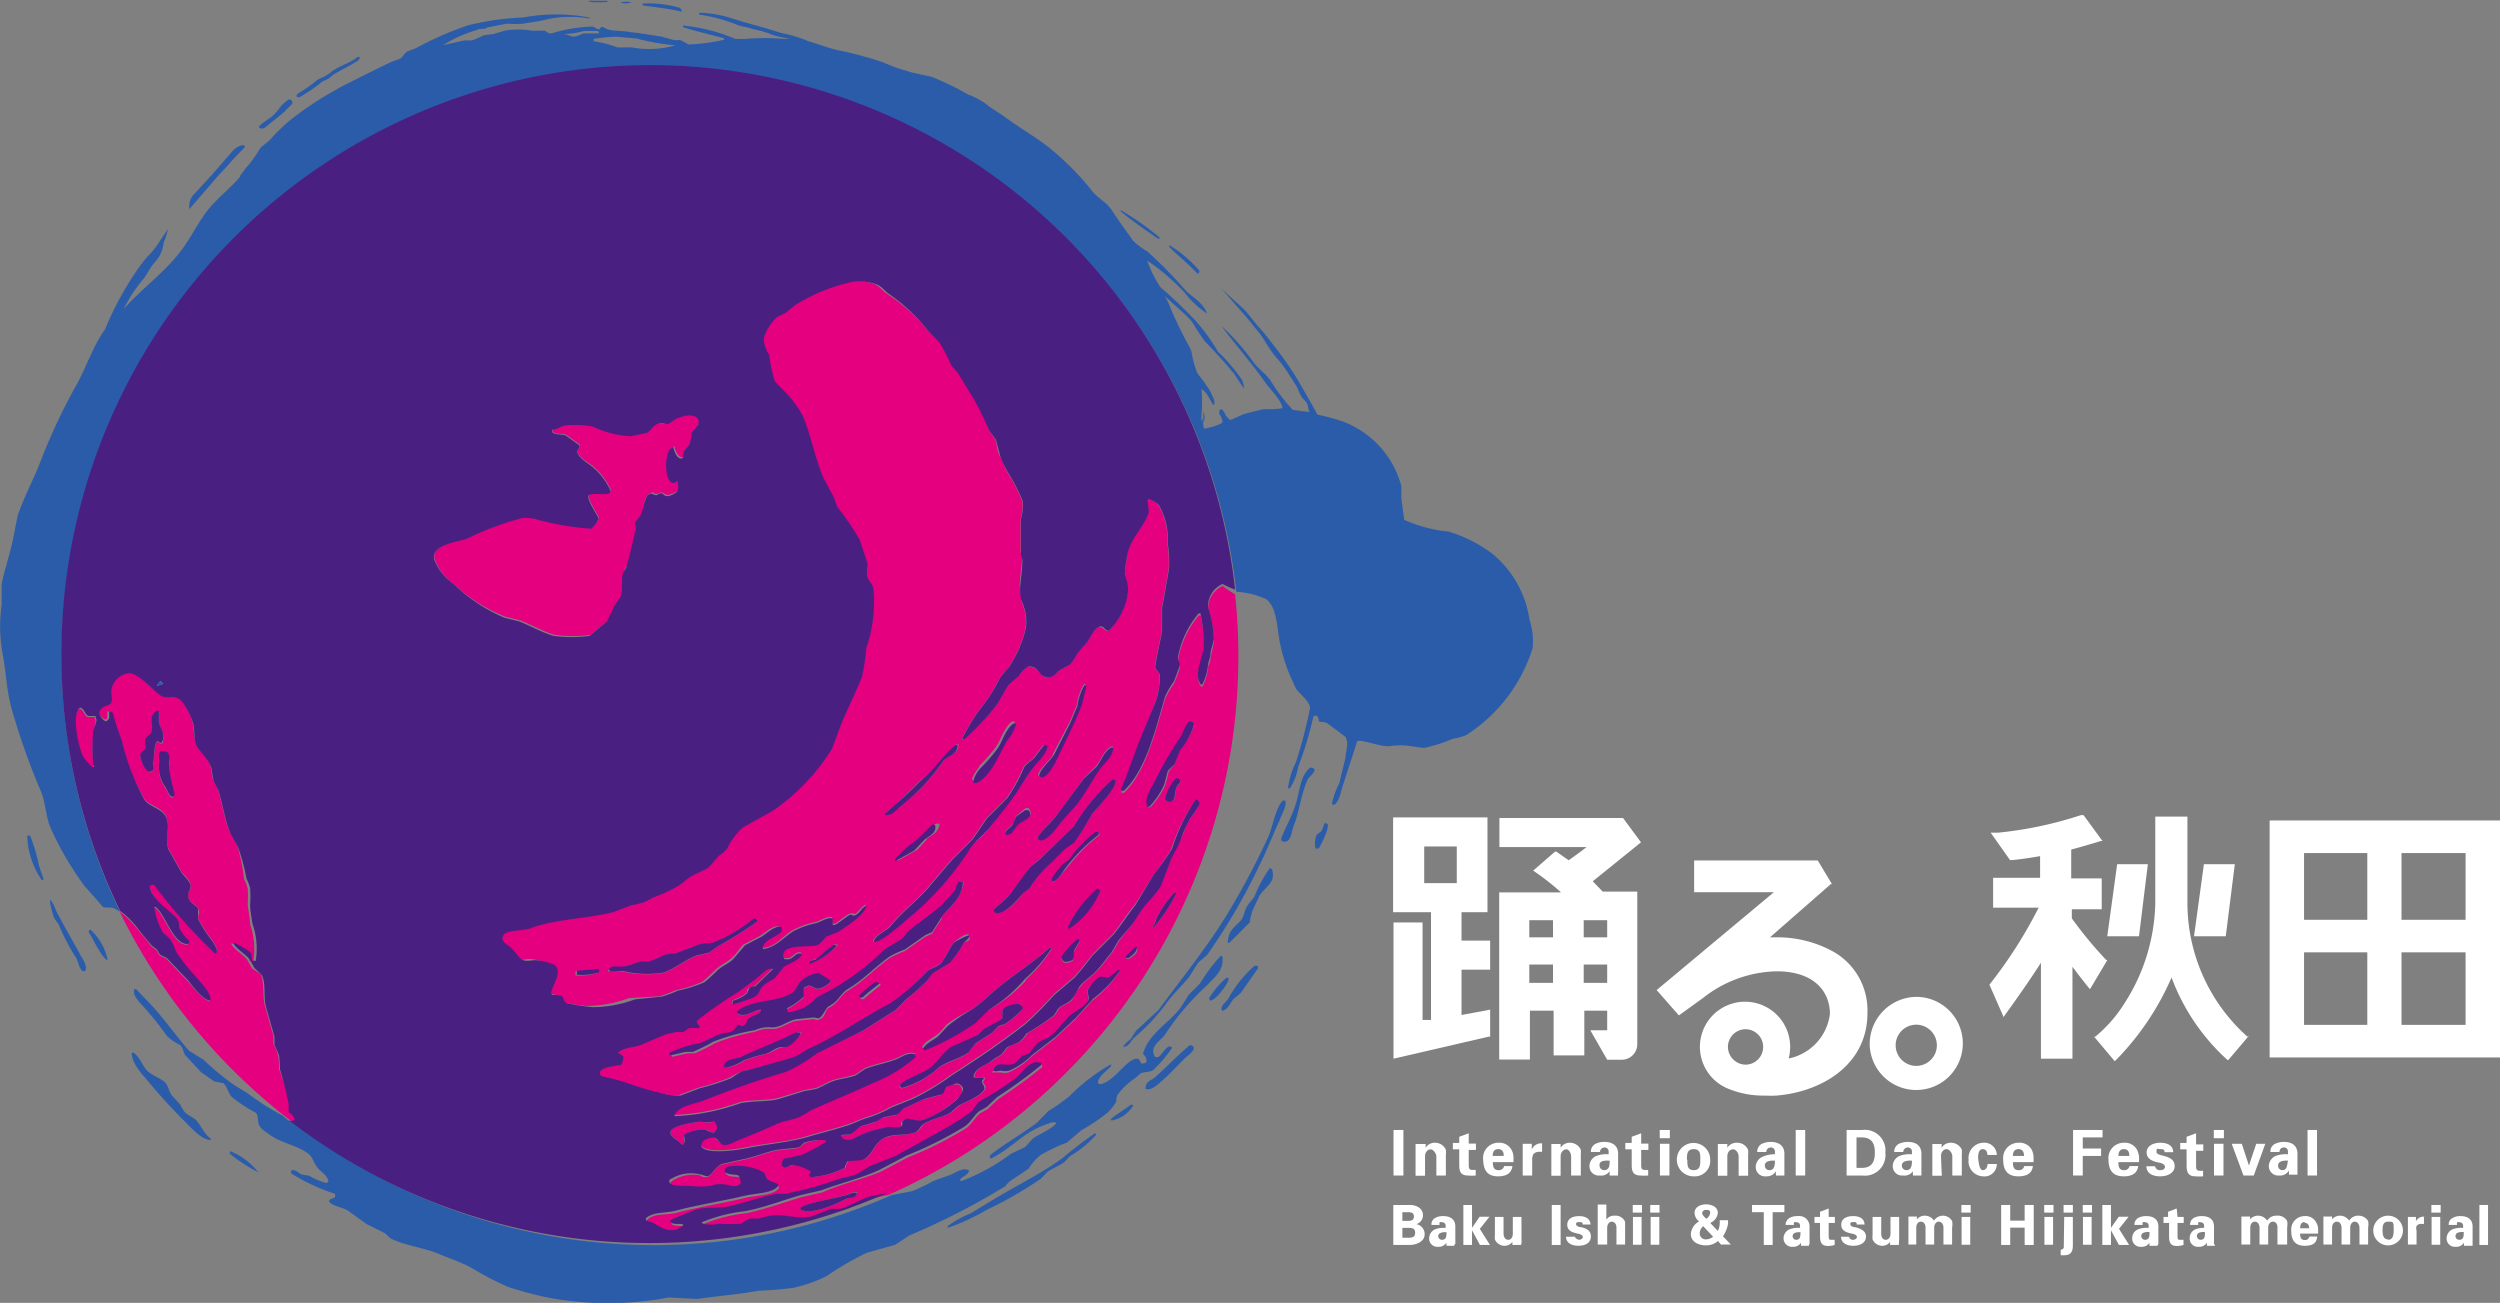 <svg xmlns="http://www.w3.org/2000/svg" viewBox="0 0 121.33 63.23"><rect x="0" y="0" width="121.33" height="63.23" fill="#808080" stroke="none"/><defs><style>.cls-1{fill:none;}.cls-2{fill:#e4007f;}.cls-3{fill:#2b5caa;}.cls-4{fill:#491f81;}.cls-5{fill:#fff;}</style></defs><title>アセット 2</title><g id="レイヤー_2" data-name="レイヤー 2"><g id="レイヤー_1-2" data-name="レイヤー 1"><path class="cls-1" d="M30.93,1.83l-1-.09a8.94,8.94,0,0,0-1.09.11.43.43,0,0,0,0,.11A5.52,5.52,0,0,1,30,2.28l.7,0a4.63,4.63,0,0,0,2.18-.09l0,0A10.45,10.45,0,0,1,30.93,1.83Z"/><path class="cls-1" d="M29,1.56,29,1.51l-.65,0a3.89,3.89,0,0,1-1,.15s0,0,0,0a1.28,1.28,0,0,1,.36.11c.24.06.4-.09.55-.13H29A.14.14,0,0,0,29,1.56Z"/><path class="cls-2" d="M41.31,55.31a5.08,5.08,0,0,1,1.54-.54c.35-.08.67.1.88-.13,0-.08,0-.13,0-.18.3-.32.56,0,1-.07a5.17,5.17,0,0,0,1.65-1c.11-.12.39-.3.29-.56s-.19-.18-.38-.2-.29.14-.45.2-.06.24-.18.31l-.88.23-1,.47c-.12.08-.17.23-.33.29l-.65.13-.3.19-.78.24c-.15.09-.26.28-.45.36s-.37,0-.52.09l0,.11.11.11A.58.58,0,0,0,41.31,55.31Z"/><path class="cls-2" d="M14.28,54.39c.07,0,.06-.08.05-.16s-.11-.15-.26-.26a2.09,2.09,0,0,0,0-.43,17.26,17.26,0,0,0-.53-1.67c0-.25,0-.5-.07-.74s-.13-.3-.2-.45l0-.4-.42-1.48c-.12-.44,0-1.17-.21-1.53L12.23,47l-.22-.4c-.22-.29-.57-.45-.78-.76a.19.19,0,0,0,0-.07h0c.21.08.68.27.79.47s.06.31.11.41l.16,0a3.63,3.63,0,0,0-.16-1.81c0-.3-.07-.61-.11-.91a6.28,6.28,0,0,0,0-.82,3.14,3.14,0,0,0-.18-.46A8.66,8.66,0,0,0,11.5,41l-.36-.65c-.28-.68-.35-1.36-.59-2.1l-.22-.42-.12-.68c-.18-.44-.47-.61-.65-.94s-.11-.81-.24-1.24a3.52,3.52,0,0,0-.52-1c-.3-.41-.53-.08-1-.28s-1.15-1.2-1.65-1.1a1,1,0,0,0-.78.77c0,.26.07.61-.13.76s-.33.1-.46.34a.58.58,0,0,0,.29.45l.07,0,.07-.05c0-.11,0-.22,0-.33l.08,0,.1.06a10.44,10.44,0,0,0,.42,1.3A11.7,11.7,0,0,0,7,38.76c.25.38.83.37,1.06.87s-.07,1,.11,1.55l.63,1.12c.14.18.38.36.44.61s-.07.29-.09.39c-.13.45.34.56.46.78s0,.31,0,.47a5.94,5.94,0,0,0,.63,1c.08.11.39.55.25.67h-.07a25.84,25.84,0,0,1-2.94-3.31c-.13,0-.13,0-.21.05,0,.64,1,1.24,1.33,1.7,0,.13.05.26.07.39a2,2,0,0,0,.47.63c0,.12,0,.16-.05.17C8.4,45.9,8,44.4,7.54,44.06l-.07,0a3.3,3.3,0,0,0,.43,1.26,2.23,2.23,0,0,1,.38.36,2.87,2.87,0,0,1,.23.52,9.08,9.08,0,0,0,.88,1.14c.2.23.88.88.8,1.26h0c-.34-.06-.89-.77-1.1-1l-1-1.05c-.07-.07-.29-.13-.35-.19a2.53,2.53,0,0,1-.13-.22,1.68,1.68,0,0,0-.24-.19c-.28-.35-.55-.68-.82-1a3.83,3.83,0,0,0-.74-.7A28.64,28.64,0,0,0,14.12,54.4.3.3,0,0,0,14.28,54.39ZM7.46,37c0,.19,0,.42-.14.48s-.55-.55-.5-.81.21-.21.26-.38-.06-.3,0-.42.25-.19.29-.38a.92.92,0,0,0,0-.38.53.53,0,0,1,.25-.58l.1,0c0,.16,0,.33,0,.52.06.36.3.48.19.89,0,.07,0,.12-.08.15H7.77A.29.29,0,0,0,7.65,36C7.46,36.1,7.5,36.7,7.46,37Zm.94,1.71c-.15.06-.29-.32-.35-.43A1.68,1.68,0,0,1,7.73,37c0-.14-.05-.3,0-.41s.15-.07.25-.11.19.19.24.39,0,.25,0,.39a5,5,0,0,0,.15,1C8.4,38.29,8.51,38.59,8.4,38.66Z"/><path class="cls-2" d="M59.34,28.44a1.18,1.18,0,0,0-.7,1.15,5.32,5.32,0,0,1,.28,1.51c-.05.34-.12.55-.17.82,0,.08,0,.2-.11.4a2.57,2.57,0,0,1-.28,1l-.07,0c-.34-.45,0-1.15.13-1.72a6.68,6.68,0,0,0-.15-1.73l0,0h-.09a4.58,4.58,0,0,0-1,2.11c0,.2.12.3.06.5s-.17.47-.26.7a3.7,3.7,0,0,0-.43.73c-.48,1.61-.94,3.56-2,4.57h-.12v-.13c.32-.7.56-1.48.86-2.25L56,34.27a3.54,3.54,0,0,0,.27-1.51c0-.15-.16-.21-.23-.34.09-.66.23-1.15.34-1.8V29.5c.11-.54.22-1.27.33-1.82a5.71,5.71,0,0,0-.06-1.32,3.24,3.24,0,0,0-.43-1.84c-.08-.09-.4-.4-.54-.19s.07.47,0,.7c-.29.65-.87,1.15-1,1.93,0,.32-.08.63-.11.95a2,2,0,0,1,.16.76,3.11,3.11,0,0,1-.94,1.95c-.23,0-.29-.26-.5-.18s-.39.53-.56.75l-.47.54a2.12,2.12,0,0,1-.36.54l-.5.27c-.16.1-.4.39-.67.33s-.32-.51-.83-.52a1.25,1.25,0,0,0-.47.47l-.52.45c-.18.3-.35.6-.52.9a12.55,12.55,0,0,1-1.61,1.73h-.09a.14.14,0,0,0,0-.06,9.35,9.35,0,0,1,1-1.6,6.66,6.66,0,0,0,.81-1.32l.45-.54a5.68,5.68,0,0,0,.82-1.89,2.3,2.3,0,0,0-.22-1.33c0-.2,0-.48-.06-.67,0-.44.08-.88.11-1.32,0-.13-.05-.27-.07-.41,0-.34,0-.67,0-1s0-.37,0-.56a2.27,2.27,0,0,0,.09-.85,8.15,8.15,0,0,0-.74-1.44c-.14-.27-.23-.55-.36-.79s-.14-.51-.2-.76L48,20.88a15.67,15.67,0,0,0-.63-1.46c-.27-.43-.53-.87-.8-1.31l-.3-.34a10.69,10.69,0,0,0-.58-1.12L45,16a8.71,8.71,0,0,0-2-1.77c-.19-.14-.34-.36-.58-.45a2.61,2.61,0,0,0-1.13-.13,8.58,8.58,0,0,0-2.85,1.16l-.41.34-.44.22c-.11.09-.69.73-.63,1.19a1.55,1.55,0,0,0,.25.64,7.59,7.59,0,0,0,.27,1.28l.4.42a5.17,5.17,0,0,1,.78,1.22c.41,1,.58,2.06,1,3l.5.94.18.49a13,13,0,0,1,1.08,1.58c.13.39.26.78.38,1.17,0,.22,0,.44,0,.65s.24.35.29.6a6.91,6.91,0,0,1-.35,2.86,9.65,9.65,0,0,1-.21,1.39c-.3.79-.67,1.52-1,2.27l-.45,1.21a10.21,10.21,0,0,1-2.86,3c-.5.27-1,.55-1.48.83a3.16,3.16,0,0,0-.74,1,1.77,1.77,0,0,1-.41.36c-.18.2-.46.54-.54.6s-.56.27-.83.41l-.56.43a7.37,7.37,0,0,1-1.3.6,1.88,1.88,0,0,1-.42.22,3,3,0,0,1-.59.14l-.9.34c-1.29.33-2.79.34-4,.78-.41.15-1.13,0-1.33.36s.27.47.41.61.33.48.56.58.38,0,.61,0a2.9,2.9,0,0,1,.89.22c.48.3-.12,1.12-.15,1.39l.06.07a3.26,3.26,0,0,1,.45.05c.13.08.1.31.27.36a10.62,10.62,0,0,0,1.24.19,5.9,5.9,0,0,0,2.06-.38L32,48.35a5.07,5.07,0,0,0,.78-.29,6.61,6.61,0,0,0,1.3-.41,7,7,0,0,0,.63-.58c.24-.22.55-.36.79-.57s.37-.44.56-.65l.77-.4c.24-.12.71-.61,1-.47v.13c-.14.27-.71.32-.92.77A.43.43,0,0,1,37,46l0,0c.59,0,1-.58,1.46-.85a4.1,4.1,0,0,1,1.1-.4c.24-.06.62-.32.83-.23,0,.1,0,.21,0,.31h.11c.23-.11.58-.45.77-.5s.17.07.27,0,.28-.36.49-.43c-.08.45-1,1-1.39,1.28l-.52.2c-.17.11-.28.36-.49.43-.4.13-1.94-.1-1.58.68l.07,0c.37.08.45-.39.78-.25v.05c-.19.33-.57.4-.88.61l-.43.53c-.21.17-.47.24-.63.45s-.09.33-.42.5c-.15.08-.87.41-1,.33s0,0,0-.1,0-.06,0-.07a1.79,1.79,0,0,0,.71-.37c0-.08,0-.16.09-.22s.19-.07.29-.11l.88-.85-.06,0c-.22-.09-.7.45-.88.56l-.77.57a21.16,21.16,0,0,0-2,1.39.26.26,0,0,0,.12.22c.05.05,0,.13-.07.14a2.25,2.25,0,0,0-.41,0c-.14,0-.21.17-.31.18a1.45,1.45,0,0,1-.29,0l-.52.11-1.23.52c-.31.12-.92.14-1.11.38l.21.22a.56.56,0,0,1-.14.43c-.34,0-.79.09-1,.32a.27.27,0,0,0,.06.19c.24.08.5.12.81.21.64.18,1.23.44,1.93.58a3.17,3.17,0,0,0,1.08.14l.95-.36a11.31,11.31,0,0,0,1.52-.49A4.65,4.65,0,0,1,36,52a1.35,1.35,0,0,1,.4-.07c.79-.24,2.15-.6,2.36-.7s.36-.22.54-.33c1.41-.63,2.62-1.51,4-2.22A10.85,10.85,0,0,0,45,47.13c.21-.17.57-.26.73-.47s.32-.58.52-.87c.07-.1.75-.66.81-.36s-.22.23-.32.36a4.9,4.9,0,0,1-.65.94l-.81.49c-.1.11-.2.24-.29.36A13.29,13.29,0,0,1,44,48.5l-.49.5-1.58,1-2.29,1.06a7.55,7.55,0,0,1-1.5.9c-1.38.44-2.74.87-4,1.39-.49.19-1.18.25-1.41.7l0,.06a10.62,10.62,0,0,0,3.17-.62c.62-.14,1.29-.06,1.88-.21L39,52.91l.6-.11c.23-.09.51-.25.72-.34.39-.16.82-.18,1.2-.32l.46-.31c.52-.21,1.06-.28,1.58-.5.22-.1.58-.35.87-.19a.52.52,0,0,0,0,.11,6.92,6.92,0,0,1-2.06,1.26c-1,.44-1.92.83-2.9,1.27-.26.11-.53.31-.81.43s-.64.16-1,.3c-.58.27-1.22.54-1.84.78-.18.07-.44.28-.69.23s-.35-.27-.56-.36-.53.13-.54.42l0,0c.19.41,1.72.2,2.16.1,1-.2,2.08-.27,3-.55.66-.2,1.31-.35,2-.58.36-.12.63-.28,1-.38a5.74,5.74,0,0,0,1.06-.47l1.07-.43a12.63,12.63,0,0,0,1.85-1.12c1.26-.81,2.45-1.61,3.61-2.52a18,18,0,0,0,1.37-1.39l1-.85c.31-.34.59-.72.88-1.08l1-1c.37-.49.71-1,1.08-1.46L56,42.44a11.72,11.72,0,0,0,.83-1.21A9.21,9.21,0,0,1,58,38.85c.13,0,.18.1.18.25a7.74,7.74,0,0,1-.49.73c-.13.3-.26.61-.4.92s-.35.64-.48,1L56.29,43c-.26.39-.62.76-.92,1.13L55,44.8l-.67.83-.34.59c-.23.26-.43.56-.67.82s-.64.54-.9.86-.25.41-.38.61-.49.25-.65.45a3.28,3.28,0,0,1-.2.31,11.35,11.35,0,0,1-1.33.88,1.32,1.32,0,0,1-.34.4,2.46,2.46,0,0,1-.52.22c-.17.1-.23.28-.36.39s-.35.22-.49.33-.89.35-.85.79a2.54,2.54,0,0,0,.49,0v.08c0,.05-.1.1-.07.18s.15.16.11.3c-.2.37-.87.6-1.25.8l-.39.34c-.42.25-.91.3-1.32.56-.17.1-.21.34-.41.41-.48.18-1,.08-1.5.27s-.54.7-.92,1c-.23.15-.73-.09-.88.16s-.08.19-.11.29a4.35,4.35,0,0,1-1.57.45.2.2,0,0,1-.11-.11.28.28,0,0,0,.09-.16,2.21,2.21,0,0,0-.9-.33c-.15,0-.27.12-.45.09s0-.31.07-.39l.83-.18a7.64,7.64,0,0,0,1.1-.58c.08,0,.06-.15,0-.14a2.91,2.91,0,0,0-1.05.16c-.13.08-.19.21-.38.25l-1,.11c-.47.11-1,.3-1.42.41L35,56.53c-.29.12-.45.52-.65.58s-.28,0-.38-.07a1.87,1.87,0,0,0-1.24.21c-.1.07-.22.09-.18.24s.46.21.74.16.83,0,1.24,0a1.6,1.6,0,0,1,1,0c.26.06.4,0,.47-.2s0-.31-.2-.33-.44,0-.58-.16a.5.5,0,0,0,0-.12l.11-.11a2.67,2.67,0,0,1,1.75.25c.12.07.13.22.21.34s.49.2.51.26,0,0,0,.09c-.27.35-1.09.34-1.6.46-1.09.26-2.33.46-3.37.73-.53.13-1.11,0-1.44.37a.2.2,0,0,1,0,.07c.1.11.28.09.4.17.28.16.83.54,1.3.18.09,0,.17-.14,0-.15s-.41,0-.5-.1l0-.1,1.14-.46c.54-.17,1.18-.07,1.73-.2.74-.18,1.48-.43,2.25-.6l.43,0a17.45,17.45,0,0,0,2.74-.76,4.32,4.32,0,0,0,.71-.18,6.82,6.82,0,0,0,.68-.41l1.26-.49c1-.6,2.1-1.15,3.12-1.77l.6-.43a1.9,1.9,0,0,1,.34-.45,15.29,15.29,0,0,0,1.82-1.17c.2-.2.69-.88,1.1-.7l.07,0s0,.08,0,.11a23.67,23.67,0,0,1-2.13,1.55l-.52.49-.36.2c-.26.21-.41.54-.7.74a18.76,18.76,0,0,1-2.8,1.4l-1.33.7c-.88.36-2,.62-2.83,1l-1,.23c-.88.25-1.73.58-2.69.78a7.51,7.51,0,0,0-2.11.54.13.13,0,0,0,.06.07,1.73,1.73,0,0,0,.75,0,8.22,8.22,0,0,0,1.1,0,1.77,1.77,0,0,1,.4-.24,1.27,1.27,0,0,1,.39,0l.47-.12c.79-.15,1.38.21,2.18,0l.92-.36.44,0c.46-.14,1-.46,1.47-.61l.81-.16a28.6,28.6,0,0,0,17-26.16,27.56,27.56,0,0,0-.16-3h0A4.3,4.3,0,0,1,59.34,28.44ZM29,47.22a2.72,2.72,0,0,1-1,.12l-.07,0a.51.51,0,0,1,0-.13l0-.07.83-.07a.43.43,0,0,1,.24,0A.46.46,0,0,1,29,47.22Zm7.72-2.47a22.21,22.21,0,0,1-1.88,1.19l-.47.32-.59.13c-.56.24-1,.61-1.59.83a5,5,0,0,1-2-.08c-.2,0-.45,0-.61,0s0-.11,0-.15.45,0,.7-.07.55-.18.78-.23h.39a3.72,3.72,0,0,0,.74-.32,2,2,0,0,1,.56-.07l1.1-.43a2.61,2.61,0,0,1,.69-.09,6.77,6.77,0,0,0,2-1.18l.11,0a.31.31,0,0,0,.09.07Zm16.49-7.59c.25-.33.33-.68.68-.92a.22.22,0,0,1,.13,0c0,.47-.46.76-.67,1.07-.37.55-.67,1.11-1.06,1.64l-.83.93c-.15.19-.74,1-1,.85l-.09-.05V40.6c.23-.35.58-.61.83-.94.5-.64.95-1.29,1.44-1.94Zm-2.13-.54L51.93,35l.33-.79a2.67,2.67,0,0,1,.34-1l.09,0,0,.09c-.09.28-.15.71-.27,1-.35.87-.78,1.7-1.19,2.57-.1.23-.6,1.09-.86.74C50.48,37.27,50.91,36.93,51.12,36.62Zm-3.59.59a8.67,8.67,0,0,0,.87-1c.26-.41.37-.89.74-1.19a.26.26,0,0,1,.14,0s0,0,0,.06a2.21,2.21,0,0,1-.42.75c-.39.67-.77,1.71-1.47,2.06-.09,0-.13,0-.17-.07C47.18,37.68,47.42,37.34,47.53,37.21ZM43,39.45l.51-.47c.52-.42.95-.95,1.48-1.37s.88-1,1.4-1.48c0,0,.13,0,.13,0,0,.5-.51.5-.72.79a10.21,10.21,0,0,1-2,2.13c-.24.17-.38.43-.76.47a0,0,0,0,1,0,0A.06.06,0,0,1,43,39.45Zm2,1.28c-.17.17-.33.35-.49.52l-.94.52,0,0s0-.06,0-.09a5.67,5.67,0,0,1,1-.9c.31-.24.55-.56.85-.81l.11,0,.07,0C45.57,40.42,45.18,40.55,44.94,40.73Zm-5.37,5.8c.31-.22.54-.49.88-.7l.13,0s0,0,0,.06a3.2,3.2,0,0,1-1.28.83l0-.06C39.35,46.58,39.46,46.61,39.57,46.53Zm-1.52,4.29c-.34,0-.56.21-.84.31a9.19,9.19,0,0,0-1.09.32,2.75,2.75,0,0,1-.86.36c-.06-.05-.12-.1-.07-.2s.56-.21.83-.34c.83-.4,1.78-.74,2.61-1.17l.2,0,0,.05S38.3,50.86,38.05,50.82Zm4.62-3c-.28.23-.56.43-.81.67l-.09,0-.06,0v-.1a5,5,0,0,1,.79-.66l.11,0,.06,0Zm3-3.28c-.16.26-.33.52-.5.78l-.32.14-1,.7a5.36,5.36,0,0,0-.72.33c-.72.51-1.28,1.14-2.06,1.6-.27.17-.42.48-.66.67l-.31.2c-.14.19-.13.4-.36.5s-.22,0-.32,0l-.81.08c-.48.08-.81.47-1.34.39a1.64,1.64,0,0,0-.7.15,10.1,10.1,0,0,0-1.91.54,10.2,10.2,0,0,1-1,.5l-.35,0-.75.17,0,0h0l-.06-.11A5.39,5.39,0,0,1,34,50.64l.8-.38c.52-.19.73,0,1-.5.11,0,.23,0,.34,0s.14-.22.22-.33.47-.16.57-.34l0-.07c-.37,0-.77.42-1.16.18v-.09c.63-.58,1.89-.43,2.64-.88.21-.13.26-.36.41-.54a1.49,1.49,0,0,1,.92-.45l.56.36a.29.29,0,0,0,0,.09,1.44,1.44,0,0,1-.51.3c-.3.07-.37-.21-.63-.11L39,48c0,.17,0,.27,0,.42a3.64,3.64,0,0,1-.81.56.3.3,0,0,0,.06.2h0a2.15,2.15,0,0,0,1.35-.69c.28-.21.66-.38,1-.56A12.41,12.41,0,0,0,43,46.06l.78-.47c.17-.12.27-.33.43-.46.49-.41,1-.75,1.5-1.16.05,0,.67-.73.68-.76.1-.19,0-.29.2-.41l.11,0,.07,0C46.68,43.59,46.05,44.06,45.69,44.51Zm1.21-3.19a14.7,14.7,0,0,1-2.63,3c-.37.28-1.49,1.32-1.93,1.37l0-.06v0c.09-.3.59-.46.79-.7.61-.75,1.41-1.32,2-2.06l1-1.17,1-1,.68-1,1-1a8.45,8.45,0,0,0,.81-1.48c.14-.22.39-.33.54-.52a6.84,6.84,0,0,1,.45-.58l.15.05c0,.34-.4.7-.58.92-.35.45-.62,1-1,1.46S48.4,39.67,48,40.2,47.21,40.91,46.9,41.32ZM50,39.56l0,0c-.13.2-.42.28-.59.43l-.33.44-.23.07-.07-.09c.08-.21.27-.27.37-.43s.11-.26.17-.38l.45-.38.16,0C50,39.37,50.06,39.44,50,39.56ZM49.61,49a4.81,4.81,0,0,1-.87.73l-.32.11-.29.31-.81.52-.33.43c-.43.32-1,.43-1.44.73a4.5,4.5,0,0,1-1.8,1,.26.26,0,0,1-.11-.12c.17-.27,1-.57,1.33-.76.47-.29.73-.82,1.18-1.12l1.29-.57.27-.27c.2-.15.83-.37.92-.56s0-.22,0-.33c.08-.29.62-.31.7-.34s.13,0,.2,0l.07.09S49.61,48.91,49.61,49Zm.18-1.41A7.24,7.24,0,0,1,48,49l-.71.57a12.26,12.26,0,0,1-2.45,1.32l-.09-.07c.14-.29.51-.43.74-.62s.31-.33.47-.5A8.48,8.48,0,0,1,47.14,49c.49-.32.91-.76,1.37-1.13.8-.65,1.66-1.19,2.43-1.88.09,0,.06,0,.11.06A7,7,0,0,1,49.79,47.54Zm1.38-4.78h-.09l0-.15a4.34,4.34,0,0,1,.56-.72l.27-.18a5.85,5.85,0,0,1,1.28-1.35l.16,0v.13a8.44,8.44,0,0,0-1.57,1.59C51.55,42.35,51.47,42.61,51.17,42.76Zm1.23,2.92-.25.4c-.08.2,0,.29-.09.5a.59.59,0,0,1-.42.09.46.46,0,0,1-.14-.21,3.69,3.69,0,0,1,.79-.88c.09,0,.07,0,.11.05ZM51.88,45,51.82,45a5.77,5.77,0,0,1,1.44-1.84h.11l0,0A3.93,3.93,0,0,1,51.88,45ZM53,39.5a15.47,15.47,0,0,1-.86,1.35l-.33.22c-.32.24-.6.61-.93.88A5.77,5.77,0,0,0,50,43.07l-.27.2c-.25.28-.88,1.13-1.37,1-.06-.05-.08-.06-.09-.18.25-.25.56-.46.78-.73.35-.45.65-.9,1-1.34l.43-.34,1.68-1.64A10.07,10.07,0,0,1,54,37.81c.06,0,.06,0,.09.07C54.23,38.22,53.18,39.26,53,39.5Zm4.11-1.3c-.12.24,0,.86-.45.69l-.11-.09a2,2,0,0,1,.54-1,.25.25,0,0,1,.2.09C57.28,38.08,57.17,38.07,57.1,38.2Zm.13-1.78L57,37.1l-.27.33-.18.68a3.87,3.87,0,0,1-.72,1.07l-.11,0s0,0,0-.06c-.14-.33.21-.87.33-1.09a19.47,19.47,0,0,1,1.29-2.22c.17-.25.22-.57.44-.78l.1,0c0,.06,0,.11.08.16A3.68,3.68,0,0,1,57.23,36.42ZM41.06,58.19c-.43.23-1.66.8-2.2.51,0,0,0,0,0-.06.18-.27,2.07-.52,2.5-.77a.46.46,0,0,1,.25,0C41.55,58.14,41.25,58.09,41.06,58.19Zm13.25-11A5.94,5.94,0,0,1,53,48.57l-.81.9-1,.94-1.14.88a3.54,3.54,0,0,1-1.11.76.77.77,0,0,1-.38,0c-.17,0-.27,0-.4,0h0c.18-.5.53-.21.94-.31.23,0,.32-.31.5-.41l.33-.13a2.38,2.38,0,0,1,.43-.51c.23-.17.48-.28.72-.43s.44-.53.69-.77.78-.47,1-.83c.11-.18,0-.36,0-.54s.43-.59.62-.63l.38.05.39-.32C54.3,47,54.34,47.17,54.31,47.22Zm.88-1.09c0,.21-.25.32-.39.44l-.13,0,0,0v-.09l.4-.4.12,0S55.21,46.08,55.19,46.13ZM56,45h-.08V45c.13-.14.12-.27.22-.47A5.07,5.07,0,0,1,57,43.32h0l.07.08A8.07,8.07,0,0,1,56,45Z"/><path class="cls-2" d="M4.6,34.87l0-.07-.35,0c-.19-.09-.18-.36-.41-.41l-.07.07c-.31.44,0,1.87.21,2.27a2.35,2.35,0,0,0,.45.54h.1l0-.06a10.19,10.19,0,0,1,0-1.67C4.51,35.32,4.73,35.05,4.6,34.87Z"/><path class="cls-2" d="M33.26,20.14l-.4.13-.41.27c-.21.06-.36,0-.53,0s-.31.33-.5.43l-.79.16a4.7,4.7,0,0,1-1.84-.47,5,5,0,0,0-1.35-.05c-.21,0-.36.16-.62.2,0,0,0,.08,0,.12.18.2.39.07.66.17l.67.48c0,.15-.13.19-.11.31,0,.29.52.56.72.72a3.21,3.21,0,0,1,.9,1.19.19.19,0,0,1-.09.11c-.27.09-.79-.05-1,.09-.05.25.39.88.5,1.11a1,1,0,0,1-.36.51,13.88,13.88,0,0,1-2.5-.41,2,2,0,0,0-.82-.11,13.85,13.85,0,0,0-2.7,1c-.45.18-1.76.3-1.6,1A2.51,2.51,0,0,0,22,28.33a8.08,8.08,0,0,0,2.53,1.6l.72.18c.52.2,1.12.55,1.67.7a6.42,6.42,0,0,0,1.75,0l.85-.72.34-.72.34-.52c.08-.3,0-.65.06-1s.17-.34.22-.5c.16-.54.26-1.05.39-1.59.05-.18-.08-.3,0-.46l.26-.33c.16-.32.09-.83.38-1s.18,0,.32,0,.2-.06.27-.07.18.1.27.12.44-.13.54-.2a.68.68,0,0,0,0-.54c-.07.1-.24.23-.41-.07s-.19-1.33.13-1.51c.11-.08.12,0,.12.05s.21.57.45.42c0-.47.22-.44.34-.72l.09-.51.33-.41C34,20.19,33.57,20.14,33.26,20.14Z"/><path class="cls-2" d="M32.92,55.36c.09.06.13.15.23.2l.07-.07c0-.14-.08-.24,0-.42a1.94,1.94,0,0,1,1-.25c.17,0,.24.17.45.15a.34.34,0,0,0,.12-.4c0-.08-.05-.08-.07-.13l-.16,0c-.21.09-.39,0-.63,0C33.27,54.55,31.87,54.75,32.92,55.36Z"/><path class="cls-3" d="M58.41,20.28v0Z"/><path class="cls-3" d="M29.48.1h0l0-.06-.07,0-.87,0C28.6.15,29.3.1,29.48.1Z"/><path class="cls-3" d="M30.62.12l.06,0a.09.09,0,0,1,0,0,1.12,1.12,0,0,0-.56,0l0,0A.69.69,0,0,0,30.62.12Z"/><path class="cls-3" d="M31.2.26c.3.06,1.15.13,1.91.31A.58.58,0,0,0,33,.38,5.53,5.53,0,0,0,31.2.17l0,0C31.19.25,31.16.22,31.2.26Z"/><path class="cls-3" d="M56.21,11.59h0l.06,0a.43.43,0,0,0,0-.07,13.11,13.11,0,0,0-1.88-1.32,0,0,0,0,0,0,.06C54.92,10.71,56.06,11.49,56.21,11.59Z"/><path class="cls-3" d="M58.12,13.28c.08,0,.09-.1.09-.14a5.94,5.94,0,0,0-1.46-1.24h0c0,.07,0,0,0,.08C56.91,12.19,57.59,12.72,58.12,13.28Z"/><path class="cls-4" d="M51.26,36.92c.41-.87.84-1.7,1.19-2.57.12-.3.18-.73.27-1l0-.09-.09,0a2.67,2.67,0,0,0-.34,1l-.33.79-.81,1.59c-.21.31-.64.65-.72,1C50.66,38,51.16,37.15,51.26,36.92Z"/><path class="cls-4" d="M57.72,35c-.22.21-.27.53-.44.78A19.47,19.47,0,0,0,56,38c-.12.22-.47.76-.33,1.09,0,0,0,0,0,.06l.11,0a3.87,3.87,0,0,0,.72-1.07l.18-.68L57,37.1l.27-.68a3.68,3.68,0,0,0,.67-1.23s0-.1-.08-.16Z"/><path class="cls-4" d="M47.41,38c.7-.35,1.08-1.39,1.47-2.06a2.21,2.21,0,0,0,.42-.75s0,0,0-.06a.26.26,0,0,0-.14,0c-.37.3-.48.78-.74,1.19a8.67,8.67,0,0,1-.87,1c-.11.13-.35.47-.29.69C47.28,38,47.32,38,47.41,38Z"/><path class="cls-4" d="M43,39.56c.38,0,.52-.3.76-.47a10.21,10.21,0,0,0,2-2.13c.21-.29.69-.29.72-.79,0,0-.1-.05-.13,0-.52.43-.87,1-1.4,1.48s-1,1-1.48,1.37l-.51.47a.06.06,0,0,0,0,.07A0,0,0,0,0,43,39.56Z"/><path class="cls-4" d="M48,40.2c.43-.53.86-1.05,1.26-1.62s.6-1,1-1.46c.18-.22.56-.58.58-.92l-.15-.05a6.84,6.84,0,0,0-.45.58c-.15.19-.4.3-.54.52a8.45,8.45,0,0,1-.81,1.48l-1,1-.68,1-1,1-1,1.17c-.59.74-1.39,1.31-2,2.06-.2.24-.7.4-.79.7v0l0,.06c.44,0,1.56-1.09,1.93-1.37a14.7,14.7,0,0,0,2.63-3C47.21,40.91,47.65,40.6,48,40.2Z"/><path class="cls-4" d="M51.21,39.66c-.25.33-.6.59-.83.94v.13l.09.05c.29.1.88-.66,1-.85l.83-.93c.39-.53.69-1.09,1.06-1.64.21-.31.65-.6.67-1.07a.22.22,0,0,0-.13,0c-.35.24-.43.59-.68.92l-.6.56C52.16,38.37,51.71,39,51.21,39.66Z"/><path class="cls-3" d="M63.59,37.25c-.49.39-.49,1.08-.7,1.76s-.5,1.12-.72,1.7c0,0,0,.08.07.13.43.1.42-.44.54-.74.28-.69.36-1.57.68-2.26.07-.14.23-.23.31-.39s0-.12-.05-.18Z"/><path class="cls-4" d="M56.54,38.8l.11.09c.44.17.33-.45.45-.69s.18-.12.18-.34a.25.25,0,0,0-.2-.09A2,2,0,0,0,56.54,38.8Z"/><path class="cls-4" d="M54,37.81a10.07,10.07,0,0,0-1.87,2.27l-1.68,1.64-.43.34c-.36.44-.66.89-1,1.34-.22.27-.53.48-.78.73,0,.12,0,.13.09.18.49.09,1.12-.76,1.37-1l.27-.2A5.77,5.77,0,0,1,50.87,42c.33-.27.61-.64.93-.88l.33-.22A15.47,15.47,0,0,0,53,39.5c.19-.24,1.24-1.28,1.12-1.62C54.08,37.83,54.08,37.83,54,37.81Z"/><path class="cls-3" d="M62.37,38.85l-.11,0c-.36.35-.49,1.29-.72,1.79a37.44,37.44,0,0,1-2.06,3.86c-1,1.6-2.14,3-3.26,4.52l-1.08,1c-.07.11-.15.22-.22.34s-.31.24-.41.45l0,0c.29,0,.39-.34.57-.48a9.36,9.36,0,0,0,1.54-1.66c.32-.43.74-.83,1.08-1.24l.45-.71.43-.37A29.5,29.5,0,0,0,61.12,42c.36-.71.65-1.48,1-2.23C62.2,39.5,62.48,39.11,62.37,38.85Z"/><path class="cls-4" d="M49.32,39.63c-.06.12-.11.25-.17.38s-.29.22-.37.43l.07.09.23-.07.33-.44c.17-.15.46-.23.59-.43l0,0c0-.12,0-.19-.09-.27l-.16,0Z"/><path class="cls-3" d="M64.31,39.93c-.09.11-.1.3-.2.42l-.21.16a1.16,1.16,0,0,0-.07.61s0,0,0,.06H64c.11-.17.53-1,.43-1.19C64.36,39.93,64.39,40,64.31,39.93Z"/><path class="cls-4" d="M45.28,40c-.3.25-.54.57-.85.81a5.67,5.67,0,0,0-1,.9s0,.06,0,.09l0,0,.94-.52c.16-.17.32-.35.49-.52s.63-.31.52-.72l-.07,0Z"/><path class="cls-4" d="M53.32,40.51v-.13l-.16,0a5.85,5.85,0,0,0-1.28,1.35l-.27.18a4.34,4.34,0,0,0-.56.72l0,.15h.09c.3-.15.38-.41.58-.66A8.44,8.44,0,0,1,53.32,40.51Z"/><path class="cls-3" d="M1.46,40.55l-.09,0-.05,0A4,4,0,0,0,2,42.67c.05.11.11,0,.12,0-.08-.22-.16-.45-.23-.67A8.2,8.2,0,0,0,1.46,40.55Z"/><path class="cls-3" d="M61.63,42.13a6.52,6.52,0,0,0-.74,1.36c-.11.19-.29.34-.4.55s-.12.47-.27.63c-.28.32-.63.49-.63,1.09l0,0h.07l1-1c0-.18.07-.35.11-.53l.34-.73c.17-.29.5-.51.63-.8a.85.85,0,0,0,0-.5S61.7,42.15,61.63,42.13Z"/><path class="cls-4" d="M46.54,42.8c-.15.12-.1.22-.2.41,0,0-.63.72-.68.76-.49.41-1,.75-1.5,1.16-.16.13-.26.34-.43.46l-.78.47a12.41,12.41,0,0,1-2.34,1.82c-.29.18-.67.35-1,.56a2.15,2.15,0,0,1-1.35.69h0a.3.3,0,0,1-.06-.2,3.64,3.64,0,0,0,.81-.56c0-.15,0-.25,0-.42l.15-.09c.26-.1.33.18.63.11a1.44,1.44,0,0,0,.51-.3.29.29,0,0,1,0-.09l-.56-.36a1.49,1.49,0,0,0-.92.45c-.15.18-.2.41-.41.54-.75.45-2,.3-2.64.88v.09c.39.24.79-.15,1.16-.18l0,.07c-.1.18-.42.22-.57.34s-.11.26-.22.33-.23,0-.34,0c-.28.48-.49.31-1,.5l-.8.38a5.39,5.39,0,0,0-1.53.49l.06.11h0l0,0,.75-.17.35,0a10.2,10.2,0,0,0,1-.5A10.1,10.1,0,0,1,36.63,50a1.64,1.64,0,0,1,.7-.15c.53.08.86-.31,1.34-.39l.81-.08c.1,0,.21.08.32,0s.22-.31.36-.5l.31-.2c.24-.19.39-.5.66-.67.78-.46,1.34-1.09,2.06-1.6a5.36,5.36,0,0,1,.72-.33l1-.7.32-.14c.17-.26.34-.52.5-.78.36-.45,1-.92,1-1.66l-.07,0Z"/><path class="cls-4" d="M53.26,43.12A5.77,5.77,0,0,0,51.82,45l.06.08a3.93,3.93,0,0,0,1.53-1.88l0,0Z"/><path class="cls-4" d="M57,43.32a5.07,5.07,0,0,0-.83,1.17c-.1.2-.09.33-.22.47V45H56a8.07,8.07,0,0,0,1.09-1.64L57,43.32Z"/><path class="cls-3" d="M2.82,44.39c-.15-.25-.19-.55-.4-.73a3,3,0,0,0,.19.83c0,.07.19.29.24.38A10.46,10.46,0,0,0,3.7,46.5c.11.19.13.52.32.63h.11c.16-.27-.2-.68-.3-.92C3.49,45.61,3.15,45,2.82,44.39Z"/><path class="cls-4" d="M36.56,44.58a6.77,6.77,0,0,1-2,1.18,2.61,2.61,0,0,0-.69.09l-1.1.43a2,2,0,0,0-.56.07,3.72,3.72,0,0,1-.74.32h-.39c-.23.05-.51.18-.78.23s-.55-.06-.7.07,0,.08,0,.15.41,0,.61,0a5,5,0,0,0,2,.08c.58-.22,1-.59,1.59-.83l.59-.13.47-.32a22.21,22.21,0,0,0,1.88-1.19v-.08a.31.31,0,0,1-.09-.07Z"/><path class="cls-3" d="M4.38,45.11s-.11.08-.07.14c.24.36.57,1.16.92,1.37l0,0A2.68,2.68,0,0,0,4.38,45.11Z"/><path class="cls-4" d="M52.29,45.58a3.69,3.69,0,0,0-.79.88.46.46,0,0,0,.14.21.59.59,0,0,0,.42-.09c.13-.21,0-.3.09-.5l.25-.4v0C52.36,45.57,52.38,45.59,52.29,45.58Z"/><path class="cls-4" d="M40.59,45.92s0,0,0-.06l-.13,0c-.34.21-.57.48-.88.7-.11.08-.22,0-.29.16l0,.06A3.2,3.2,0,0,0,40.59,45.92Z"/><path class="cls-4" d="M50.94,46c-.77.69-1.63,1.23-2.43,1.88-.46.37-.88.81-1.37,1.13a8.48,8.48,0,0,0-1.14.78c-.16.17-.31.34-.47.5s-.6.33-.74.62l.09.07a12.26,12.26,0,0,0,2.45-1.32L48,49a7.24,7.24,0,0,0,1.75-1.5A7,7,0,0,0,51.05,46S51,46,50.94,46Z"/><path class="cls-4" d="M55.05,46l-.4.4v.09l0,0,.13,0c.14-.12.34-.23.39-.44,0-.05,0-.05,0-.1Z"/><path class="cls-3" d="M61,46.87h-.11a5.75,5.75,0,0,0-1.28,1.6c-.1.16-.44.37-.29.59.28-.07.39-.38.54-.57l.35-.29L61.05,47s0-.07,0-.11Z"/><path class="cls-4" d="M28,47.11l0,.07a.51.51,0,0,0,0,.13l.07,0a2.72,2.72,0,0,0,1-.12.46.46,0,0,0,0-.15.43.43,0,0,0-.24,0Z"/><path class="cls-4" d="M54.2,47.13l-.39.32-.38-.05c-.19,0-.54.46-.62.63s.1.36,0,.54c-.23.36-.72.53-1,.83s-.44.53-.69.77-.49.26-.72.43a2.38,2.38,0,0,0-.43.51l-.33.13c-.18.1-.27.36-.5.41-.41.1-.76-.19-.94.31h0c.13.07.23,0,.4,0a.77.77,0,0,0,.38,0,3.54,3.54,0,0,0,1.11-.76l1.14-.88,1-.94.81-.9a5.94,5.94,0,0,0,1.3-1.35S54.3,47,54.2,47.13Z"/><path class="cls-3" d="M59.61,47.45l-.09,0a4.74,4.74,0,0,0-.85,1l.06.11c.26,0,.79-.72.9-1A.69.69,0,0,1,59.61,47.45Z"/><path class="cls-4" d="M42.5,47.65a5,5,0,0,0-.79.66v.1l.06,0,.09,0c.25-.24.53-.44.81-.67V47.7l-.06,0Z"/><path class="cls-4" d="M49.35,48.73c-.08,0-.62.05-.7.34,0,.11,0,.22,0,.33s-.72.41-.92.56l-.27.27-1.29.57c-.45.3-.71.83-1.18,1.12-.31.19-1.16.49-1.33.76a.26.26,0,0,0,.11.12,4.5,4.5,0,0,0,1.8-1c.42-.3,1-.41,1.44-.73l.33-.43.81-.52.29-.31.32-.11a4.81,4.81,0,0,0,.87-.73s0-.06,0-.09l-.07-.09C49.48,48.75,49.44,48.7,49.35,48.73Z"/><path class="cls-4" d="M38.63,50.1c-.83.43-1.78.77-2.61,1.17-.27.13-.69.09-.83.34s0,.15.07.2a2.75,2.75,0,0,0,.86-.36,9.19,9.19,0,0,1,1.09-.32c.28-.1.5-.36.84-.31s.8-.6.8-.65l0-.05Z"/><path class="cls-3" d="M57.73,50.73c-.57.48-1.11,1.05-1.67,1.55-.22.19-.45.16-.47.56.22.12.55-.16.7-.29.42-.36.8-.78,1.19-1.17.15-.15.35-.26.45-.45l0-.13C57.85,50.74,57.84,50.73,57.73,50.73Z"/><path class="cls-3" d="M9.56,54.41c-.15-.18-.39-.25-.56-.4a1.6,1.6,0,0,1-.25-.4l-.42-.46c-.14-.2-.16-.45-.32-.62s-.68-.36-.89-.59-.33-.63-.63-.85l-.09,0c-.05.4.44,1,.65,1.22a28.4,28.4,0,0,0,2,2.2c.28.28.71.77,1.17.83,0,0,0-.06,0-.09C9.93,55.06,9.81,54.72,9.56,54.41Z"/><path class="cls-3" d="M54.9,53.6c-.16.14-.92.61-1,.73s0,0,0,0a.12.12,0,0,0,.05.05A1.55,1.55,0,0,0,55,53.65l0,0Z"/><path class="cls-3" d="M53.14,55a19.09,19.09,0,0,0-1.57,1.2c-1,.74-2.26,1.35-3.33,2l-1.14.69a4.87,4.87,0,0,0-1.1.61v.09a.1.1,0,0,1,0,0,10.68,10.68,0,0,0,1.88-.87,19.33,19.33,0,0,0,2.63-1.51l.34-.35c.27-.18.58-.29.83-.48l.22-.25a5.48,5.48,0,0,0,1.31-1.07v0A.2.2,0,0,0,53.14,55Z"/><path class="cls-3" d="M11.18,55.87a.1.1,0,0,0,0,.14,7.42,7.42,0,0,0,1.35.88A3.27,3.27,0,0,0,11.18,55.87Z"/><path class="cls-4" d="M38.85,58.64s0,0,0,.06c.54.29,1.77-.28,2.2-.51.19-.1.49,0,.54-.29a.46.46,0,0,0-.25,0C40.92,58.12,39,58.37,38.85,58.64Z"/><path class="cls-3" d="M12.85,6.2c.11-.1,1-.79,1-.82s.25-.24.32-.33-.06-.3-.19-.2a1.83,1.83,0,0,0-.4.37,2.4,2.4,0,0,1-.4.45c-.1.08-.66.42-.61.51S12.8,6.24,12.85,6.2Z"/><path class="cls-3" d="M14.53,4.72a7.63,7.63,0,0,0,1-.67c.15-.16.39-.17.53-.33s1-.55,1.35-.81l.06-.13a.14.14,0,0,0-.14,0c-.32.28-1,.46-1.32.77a3,3,0,0,1-.54.29.5.5,0,0,0-.16.11,6.7,6.7,0,0,1-.83.58C14.33,4.63,14.39,4.74,14.53,4.72Z"/><path class="cls-3" d="M10.56,8.56,11.08,8c.24-.28.49-.54.73-.78s-.21-.25-.53.12l-1,1.15L9.34,9.51a.9.9,0,0,0-.15.64Z"/><path class="cls-3" d="M74.23,30.08a5.1,5.1,0,0,0-1.77-3.18,6.83,6.83,0,0,0-2.15-1.1,6.91,6.91,0,0,1-2.16-.57c-.05-.36-.1-.72-.14-1.09,0-.19,0-.35,0-.55a4.62,4.62,0,0,0-2.8-3.12,10,10,0,0,0-1.28-.35l-.1-.2c-.07-.14-.94-1.65-1-1.73l-.28-.43c-.2-.28-.4-.57-.61-.84s-.41-.53-.61-.78L61,15.77c-.1-.12-.46-.58-.56-.69s-1.1-1-1.22-1.13l0,0c.11.11,1.28,1.45,1.37,1.56l.58.72c.19.26.38.61.58.88s.41.47.6.75.55.85.59.92.11.28.21.45.19.19.27.33.06.3.13.44l-.81-.11a8.76,8.76,0,0,1-1.09-1.44c-.23-.31-.54-.53-.78-.82a11.1,11.1,0,0,0-1.6-1.82l0,0c.69.93,1.47,1.8,2.14,2.76.2.29.8.87.83,1.24-.37.06-.06,0-.43.05H61.5l-.19,0s-.86.2-1,.26l-.61.27a2.3,2.3,0,0,1-.23-.25c0-.09-.16-.26-.17-.27s-.12,0-.12.06a.75.75,0,0,0,0,.16s0,0,.05.09a.84.84,0,0,1,.11.3l-.07.07a2.93,2.93,0,0,1-.75.24l-.09,0a2.32,2.32,0,0,1-.06-.59.57.57,0,0,1-.06.25l0-.86s0,.07,0,.11a1.41,1.41,0,0,0,0,.41v0a6.3,6.3,0,0,0,0-1.22v0l.09.06a1.16,1.16,0,0,1,.21.24c.12.2.24.44.26.45a.07.07,0,0,0,.06,0s0,0,0-.05a.34.34,0,0,0,0-.14,3.26,3.26,0,0,0-.19-.45c-.12-.2-.28-.42-.33-.5l-.3-.39a4.55,4.55,0,0,1-.26-.9L57.81,17l-.26-.49a18.62,18.62,0,0,1-.84-1.8,3.65,3.65,0,0,0-.18-.34c.72.66,1.14,1,1.35,1.29a10.13,10.13,0,0,0,.62.94c.2.18,1,1.05,1.28,1.41.15.13.46.71.61.84l-.09-.38a8.26,8.26,0,0,0-1.19-1.4A8.92,8.92,0,0,0,58,15.54a22.53,22.53,0,0,0-1.68-1.6,5.54,5.54,0,0,1-.64-1.29,10.48,10.48,0,0,1,1.82,1.56,4.49,4.49,0,0,0,1.07,1c-.13-.46-.66-.77-1-1.08a21.55,21.55,0,0,0-1.89-1.93,3.57,3.57,0,0,1-.69-.52c-.34-.48-.69-.95-1-1.43s-.71-.61-1-1a13.59,13.59,0,0,0-2.22-2.2c-.67-.5-1.38-.91-2.05-1.41-.23-.16-.47-.3-.71-.47a3,3,0,0,0-.46-.32,4,4,0,0,0-.58-.27,13.47,13.47,0,0,0-1.75-.85l-1-.22c-.25-.09-.59-.17-.87-.28L42.79,3a18.64,18.64,0,0,0-2.2-.58c-.41-.1-1-.32-1.36-.42h0a6.21,6.21,0,0,0-1.32-.4C37,1.3,36.38,1.17,35.45.87A5.57,5.57,0,0,0,34,.62c-.09,0-.11.09,0,.1a7.77,7.77,0,0,1,1.79.49c.23.1.44.08.67.18l.52.12c.08.05.33.09.41.15a5.25,5.25,0,0,0,1,.23h.07l-.39,0a11,11,0,0,0-1.91,0l-.47,0a8.46,8.46,0,0,0-2.55-.65s0,0,0,.06,1.89.52,2,.56l0,.07a9.5,9.5,0,0,1-1.73.23A3.18,3.18,0,0,0,33,1.94a1.6,1.6,0,0,1-.31,0l-.61-.17c-.09,0-1-.17-1.43-.2h0c-.33-.08-.75-.05-1.06-.12s-.2-.14-.41-.14l-.09.11c-.16,0-.21-.1-.33-.13a7.61,7.61,0,0,0-2,.33c-.2,0-.22-.09-.32-.13l-.61,0a4,4,0,0,0-1.35,0l-.53.16-.47.06a5.12,5.12,0,0,1-.57.25h-.36l-1.05.23a6.44,6.44,0,0,1,1.64-.73c.14-.11.37,0,.51-.13.35-.06.71-.15,1-.18a4.76,4.76,0,0,0,.75,0c.22-.05.62-.09.84-.14L26.73.9a5.59,5.59,0,0,1,1.88,0l0-.05a8.77,8.77,0,0,0-3.23,0,13,13,0,0,0-2,.23c-.23.06-.54.1-.73.17a16.59,16.59,0,0,0-2.49,1.1l-.38.14c-.15.09-.24.28-.36.36L19,3c-.26.12-2.42,1.18-2.65,1.33a16,16,0,0,0-1.82,1.16A8.3,8.3,0,0,0,13.09,6.8l-.45.37a5.47,5.47,0,0,1-.72,1l-.26.35,0,.05c-.5.59-1.14,1.06-1.61,1.67s-.83,1.38-1.32,2C7.94,13.26,6.89,14,6,15a7.2,7.2,0,0,1,.9-1.39c.28-.32.31-.54.64-.91.46-.54.33-.88.47-1.07l.16-.52c-.13.17-.26.36-.39.55a3.87,3.87,0,0,1-.59.76,6.8,6.8,0,0,0-.54.69A15.71,15.71,0,0,0,5.09,16c-.62.85-.93,1.93-1.48,2.86a29,29,0,0,0-1.75,3.81c-.31.73-.73,1.56-1,2.34-.1.48-.19,1-.29,1.44s-.37,1.3-.49,1.89l0,1a7.61,7.61,0,0,0,.07,2.52c.16.91.18,1.67.4,2.49A33.84,33.84,0,0,0,2,38.44c.21.54.23,1.21.45,1.73A15.41,15.41,0,0,0,4.1,43c.29.32.58.65.88,1,.14.09.39,0,.56.09a1.81,1.81,0,0,1,.29.17A28.59,28.59,0,1,1,60,28.72a4,4,0,0,1,1.45.36c.56.42.51,1.46.7,2.27a8.42,8.42,0,0,0,.47,1.47l.27.59c.15.24.75.68.68,1A22.92,22.92,0,0,1,62.89,37a3.81,3.81,0,0,0-.38,1.26l0,0h.09A2.67,2.67,0,0,0,63,37.23a18,18,0,0,0,.74-2.45l.07-.05h.08A.31.31,0,0,1,64,35c.13.08.21,0,.4.09,0,0,.88.65.9.68.18.29,0,.75,0,1L65,38a4.26,4.26,0,0,0-.36,1l.06.07c.26-.06.36-.58.44-.84.24-.76.49-1.52.73-2.26.19-.1,1.19.3,1.58.24a3.36,3.36,0,0,1,1,0l.66.09a7.57,7.57,0,0,0,1.41-.45,2.47,2.47,0,0,0,.65-.18,7.76,7.76,0,0,0,3.21-4.21A3.28,3.28,0,0,0,74.23,30.08ZM27.72,1.76a1.28,1.28,0,0,0-.36-.11s0,0,0,0a3.89,3.89,0,0,0,1-.15l.65,0,.05.05a.14.14,0,0,1,0,.07h-.73C28.12,1.67,28,1.82,27.72,1.76Zm2.94.54-.7,0A5.52,5.52,0,0,0,28.81,2a.43.43,0,0,1,0-.11,8.94,8.94,0,0,1,1.09-.11l1,.09a10.45,10.45,0,0,0,1.88.33l0,0A4.63,4.63,0,0,1,30.66,2.3Z"/><path class="cls-3" d="M14.12,54.4c-.18,0-.32-.22-.44-.28a11.41,11.41,0,0,1-1.47-.92c-.33-.25-.68-.42-1-.65a12.92,12.92,0,0,1-1.33-1.12L9.18,51c-.72-.82-1.32-1.72-2.09-2.49L6.6,48s0,0-.09,0l0,.07c-.08.25.34.67.48.81A17.22,17.22,0,0,1,8.12,50.3a2.61,2.61,0,0,0,.61.41c.15.11.16.32.25.49.26.28.52.55.77.83l.64.45.45.09c.18.15.24.5.41.67a7,7,0,0,0,1.14.75c.17.12.09.39.18.6s.35.36.52.48c.54.4,1.32.51,1.86.91.22.16.28.46.45.68s.47.35.54.67l-.09.09a3.62,3.62,0,0,1-.85-.36L14.64,57c-.17-.07-.22-.21-.47-.22h0a.23.23,0,0,0-.05.16,9.54,9.54,0,0,0,2.14,1,1,1,0,0,1,0,.16c-.11.07-.26.07-.3.2.13.23.7.3.92.45l.9.65.9.45.27.25c.71.36,1.64.45,2.36.76.46.2,1.13.42,1.57.67a15.45,15.45,0,0,0,1.76.92,17.09,17.09,0,0,0,1.93.52,15.92,15.92,0,0,0,5.88,0l1.38.07c1-.14,2.07-.23,3-.4a16.77,16.77,0,0,0,1.68-.14,6.8,6.8,0,0,0,1.59-.56,16.12,16.12,0,0,1,1.94-1.13l1.41-.4.68-.45a34.29,34.29,0,0,0,4.64-2.38l.21-.23.94-.63a2.64,2.64,0,0,1,.59-.67,8.71,8.71,0,0,1,1.27-.6l.72-.61A9,9,0,0,0,53.75,54a2.41,2.41,0,0,0,.43-.54c0-.16,0-.26.09-.37a3.44,3.44,0,0,1,.81-.76c.1-.07.2-.18.29-.24s.44-.05.6-.16a6.67,6.67,0,0,0,.92-1.08c-.22-.26-.49.35-.67.45l-.16,0,0,0c-.34-.52.36-.84.52-1.15a12.7,12.7,0,0,1,2-2.33c.3-.35.86-.71.74-1.42,0,0,0,0,0,0h-.09a9,9,0,0,0-1,1.34l-.54.54c-.13.21-.26.42-.4.63-.55.74-1.53,1.24-1.82,2.23.07.09.14.13.16.26a.15.15,0,0,1,0,.14c0,.05-.07.05-.13.07l-.12,0a1.43,1.43,0,0,0-.11-.21c-.49-.19-1.17,1.12-1.88,1.22l-.1-.05a.14.14,0,0,1,0-.06c0-.24.51-.63.59-.72s.05-.14,0-.12a9.64,9.64,0,0,0-2,1.55,9.58,9.58,0,0,1-1,.7l-.57.58c-.74.55-1.54,1-2.27,1.57,0,0,0,.09,0,.14l.09,0c1.06-.54,1.55-1.3,2.76-1.68a.57.57,0,0,1,.38-.05c-.05.2-.77.55-1,.68s-.35.36-.54.52l-.66.31a9.89,9.89,0,0,1-2.38,1.32l-.09,0a.64.64,0,0,0,0-.07c.11-.14.31-.18.4-.35s0-.07,0-.1c-.24-.13-.56.08-.79.19s-.59.2-.94.35a9.38,9.38,0,0,1-1,.48l-1,.19a28.64,28.64,0,0,1-29-3.51Z"/><path class="cls-4" d="M31.57,3.16A28.6,28.6,0,0,0,5.83,44.21a3.83,3.83,0,0,1,.74.7c.27.35.54.68.82,1a1.68,1.68,0,0,1,.24.19,2.53,2.53,0,0,0,.13.22c.06.06.28.12.35.19l1,1.05c.21.26.76,1,1.1,1h0c.08-.38-.6-1-.8-1.26a9.08,9.08,0,0,1-.88-1.14,2.87,2.87,0,0,0-.23-.52,2.23,2.23,0,0,0-.38-.36,3.3,3.3,0,0,1-.43-1.26l.07,0c.46.34.86,1.84,1.55,1.79.05,0,.09-.05.05-.17a2,2,0,0,1-.47-.63c0-.13,0-.26-.07-.39C8.28,44.2,7.29,43.6,7.27,43c.08-.06.08-.06.21-.05a25.84,25.84,0,0,0,2.94,3.31h.07c.14-.12-.17-.56-.25-.67a5.94,5.94,0,0,1-.63-1c0-.16,0-.31,0-.47s-.59-.33-.46-.78c0-.1.13-.21.09-.39s-.3-.43-.44-.61l-.63-1.12c-.18-.53.11-1.09-.11-1.55s-.81-.49-1.06-.87A11.7,11.7,0,0,1,5.9,35.9a10.44,10.44,0,0,1-.42-1.3l-.1-.06-.08,0c0,.11,0,.22,0,.33L5.18,35l-.07,0a.58.58,0,0,1-.29-.45c.13-.24.19-.23.46-.34s.08-.5.13-.76a1,1,0,0,1,.78-.77c.5-.1,1.31.93,1.65,1.1s.66-.13,1,.28a3.52,3.52,0,0,1,.52,1c.13.43,0,.9.24,1.24s.47.5.65.94l.12.68.22.42c.24.74.31,1.42.59,2.1l.36.65a8.66,8.66,0,0,1,.42,1.54,3.14,3.14,0,0,1,.18.46,6.28,6.28,0,0,1,0,.82c0,.3.07.61.11.91a3.63,3.63,0,0,1,.16,1.81l-.16,0c-.05-.1,0-.3-.11-.41s-.58-.39-.79-.47h0a.19.19,0,0,1,0,.07c.21.31.56.47.78.76l.22.4.34.32c.23.36.09,1.09.21,1.53l.42,1.48,0,.4c.07.15.14.3.2.45s.05.49.07.74A17.26,17.26,0,0,1,14,53.54a2.09,2.09,0,0,1,0,.43c.15.11.16.09.26.26s0,.11-.05.16a.3.3,0,0,1-.16,0,28.64,28.64,0,0,0,29,3.51l-.81.16c-.46.15-1,.47-1.47.61l-.44,0-.92.36c-.8.18-1.39-.18-2.18,0l-.47.12a1.27,1.27,0,0,0-.39,0,1.77,1.77,0,0,0-.4.24,8.22,8.22,0,0,1-1.1,0,1.73,1.73,0,0,1-.75,0,.13.13,0,0,1-.06-.07,7.51,7.51,0,0,1,2.11-.54c1-.2,1.81-.53,2.69-.78l1-.23c.88-.34,2-.6,2.83-1l1.33-.7a18.76,18.76,0,0,0,2.8-1.4c.29-.2.44-.53.7-.74l.36-.2.52-.49a23.67,23.67,0,0,0,2.13-1.55s0-.07,0-.11l-.07,0c-.41-.18-.9.5-1.1.7a15.29,15.29,0,0,1-1.82,1.17,1.9,1.9,0,0,0-.34.45l-.6.43c-1,.62-2.08,1.17-3.12,1.77l-1.26.49a6.82,6.82,0,0,1-.68.41,4.32,4.32,0,0,1-.71.18,17.45,17.45,0,0,1-2.74.76l-.43,0c-.77.17-1.51.42-2.25.6-.55.13-1.19,0-1.73.2l-1.14.46,0,.1c.09.12.32.1.5.1s.11.12,0,.15c-.47.36-1,0-1.3-.18-.12-.08-.3-.06-.4-.17a.2.2,0,0,0,0-.07c.33-.32.91-.24,1.44-.37,1-.27,2.28-.47,3.37-.73.51-.12,1.33-.11,1.6-.46,0,0,.06,0,0-.09s-.42-.13-.51-.26-.09-.27-.21-.34a2.67,2.67,0,0,0-1.75-.25l-.11.11a.5.5,0,0,1,0,.12c.14.15.42.14.58.16s.15.19.2.33-.21.26-.47.2a1.6,1.6,0,0,0-1,0c-.41.08-.89,0-1.24,0s-.66,0-.74-.16.08-.17.18-.24A1.87,1.87,0,0,1,34,57c.1,0,.23.11.38.07s.36-.46.65-.58l1.21-.27c.46-.11.95-.3,1.42-.41l1-.11c.19,0,.25-.17.38-.25A2.91,2.91,0,0,1,40,55.33c.11,0,.13.09,0,.14a7.64,7.64,0,0,1-1.1.58l-.83.18c-.11.08-.19.28-.07.39s.3-.06.45-.09a2.21,2.21,0,0,1,.9.33.28.28,0,0,1-.09.16.2.2,0,0,0,.11.11A4.35,4.35,0,0,0,41,56.68c0-.1.07-.19.11-.29s.65,0,.88-.16c.38-.26.44-.76.92-1s1-.09,1.5-.27c.2-.07.24-.31.41-.41.41-.26.9-.31,1.32-.56l.39-.34c.38-.2,1.05-.43,1.25-.8,0-.14-.07-.19-.11-.3s0-.13.07-.18v-.08a2.54,2.54,0,0,1-.49,0c0-.44.58-.58.85-.79s.34-.21.49-.33.19-.29.36-.39a2.46,2.46,0,0,0,.52-.22,1.32,1.32,0,0,0,.34-.4,11.35,11.35,0,0,0,1.33-.88,3.28,3.28,0,0,0,.2-.31c.16-.2.47-.26.65-.45s.26-.4.38-.61.63-.56.9-.86.44-.56.67-.82l.34-.59L55,44.8l.41-.65c.3-.37.66-.74.92-1.13l.51-1.32c.13-.31.36-.63.48-1s.27-.62.4-.92a7.74,7.74,0,0,0,.49-.73c0-.15-.05-.22-.18-.25a9.21,9.21,0,0,0-1.14,2.38A11.72,11.72,0,0,1,56,42.44l-.88,1.46c-.37.48-.71,1-1.08,1.46l-1,1c-.29.36-.57.74-.88,1.08l-1,.85a18,18,0,0,1-1.37,1.39c-1.16.91-2.35,1.71-3.61,2.52a12.63,12.63,0,0,1-1.85,1.12l-1.07.43a5.74,5.74,0,0,1-1.06.47c-.38.1-.65.26-1,.38-.69.23-1.34.38-2,.58-1,.28-2,.35-3,.55-.44.1-2,.31-2.16-.1l0,0c0-.29.28-.39.54-.42s.33.33.56.36.51-.16.69-.23c.62-.24,1.26-.51,1.84-.78.31-.14.65-.18,1-.3s.55-.32.81-.43c1-.44,1.94-.83,2.9-1.27a6.92,6.92,0,0,0,2.06-1.26.52.52,0,0,1,0-.11c-.29-.16-.65.09-.87.19-.52.22-1.06.29-1.58.5l-.46.31c-.38.14-.81.16-1.2.32-.21.09-.49.25-.72.34l-.6.11-1.22.38c-.59.15-1.26.07-1.88.21a10.62,10.62,0,0,1-3.17.62l0-.06c.23-.45.92-.51,1.41-.7,1.31-.52,2.67-1,4-1.39a7.55,7.55,0,0,0,1.5-.9L41.91,50l1.58-1,.49-.5A13.29,13.29,0,0,0,45,47.58c.09-.12.19-.25.29-.36l.81-.49a4.9,4.9,0,0,0,.65-.94c.1-.13.24-.2.32-.36s-.74.26-.81.36c-.2.29-.32.59-.52.87s-.52.3-.73.47a10.85,10.85,0,0,1-1.8,1.56c-1.36.71-2.57,1.59-4,2.22-.18.11-.33.22-.54.33s-1.57.46-2.36.7A1.35,1.35,0,0,0,36,52a4.65,4.65,0,0,0-.5.32,11.31,11.31,0,0,1-1.52.49l-.95.36A3.17,3.17,0,0,1,31.91,53c-.7-.14-1.29-.4-1.93-.58-.31-.09-.57-.13-.81-.21a.27.27,0,0,1-.06-.19c.17-.23.62-.27,1-.32a.56.56,0,0,0,.14-.43L30,51.09c.19-.24.8-.26,1.11-.38l1.23-.52.52-.11a1.45,1.45,0,0,0,.29,0c.1,0,.17-.15.31-.18a2.25,2.25,0,0,1,.41,0c.08,0,.12-.09.07-.14a.26.26,0,0,1-.12-.22,21.16,21.16,0,0,1,2-1.39l.77-.57c.18-.11.66-.65.88-.56l.06,0-.88.85c-.1,0-.23,0-.29.11s-.07.14-.09.22a1.79,1.79,0,0,1-.71.37s0,0,0,.07,0,.06,0,.1.86-.25,1-.33c.33-.17.23-.27.42-.5s.42-.28.63-.45l.43-.53c.31-.21.69-.28.88-.61V46.3c-.33-.14-.41.33-.78.25l-.07,0c-.36-.78,1.18-.55,1.58-.68.21-.07.32-.32.49-.43l.52-.2c.37-.24,1.31-.83,1.39-1.28-.21.07-.31.32-.49.43s-.16,0-.27,0-.54.39-.77.5h-.11c0-.1,0-.21,0-.31-.21-.09-.59.17-.83.23a4.1,4.1,0,0,0-1.1.4c-.42.27-.87.8-1.46.85l0,0a.43.43,0,0,0,0-.11c.21-.45.78-.5.92-.77V45c-.3-.14-.77.35-1,.47l-.77.4c-.19.21-.37.43-.56.65s-.55.35-.79.57a7,7,0,0,1-.63.58,6.61,6.61,0,0,1-1.3.41,5.07,5.07,0,0,1-.78.29l-1.29.13a5.9,5.9,0,0,1-2.06.38,10.62,10.62,0,0,1-1.24-.19c-.17-.05-.14-.28-.27-.36a3.26,3.26,0,0,0-.45-.05l-.06-.07c0-.27.63-1.09.15-1.39a2.9,2.9,0,0,0-.89-.22c-.23,0-.42.07-.61,0s-.38-.41-.56-.58-.56-.31-.41-.61.92-.21,1.33-.36c1.16-.44,2.66-.45,4-.78l.9-.34a3,3,0,0,0,.59-.14,1.88,1.88,0,0,0,.42-.22,7.37,7.37,0,0,0,1.3-.6l.56-.43c.27-.14.74-.35.83-.41s.36-.4.54-.6a1.77,1.77,0,0,0,.41-.36,3.16,3.16,0,0,1,.74-1c.49-.28,1-.56,1.48-.83a10.21,10.21,0,0,0,2.86-3l.45-1.21c.31-.75.68-1.48,1-2.27a9.65,9.65,0,0,0,.21-1.39,6.91,6.91,0,0,0,.35-2.86c0-.25-.23-.39-.29-.6s0-.43,0-.65c-.12-.39-.25-.78-.38-1.17a13,13,0,0,0-1.08-1.58l-.18-.49-.5-.94c-.43-1-.6-2.06-1-3A5.17,5.17,0,0,0,38,18.92l-.4-.42a7.59,7.59,0,0,1-.27-1.28,1.55,1.55,0,0,1-.25-.64c-.06-.46.52-1.1.63-1.19l.44-.22.41-.34a8.58,8.58,0,0,1,2.85-1.16,2.61,2.61,0,0,1,1.13.13c.24.09.39.31.58.45A8.71,8.71,0,0,1,45,16l.6.63a10.69,10.69,0,0,1,.58,1.12l.3.34c.27.44.53.88.8,1.31A15.67,15.67,0,0,1,48,20.88l.34.47c.06.25.13.51.2.76s.22.52.36.79a8.15,8.15,0,0,1,.74,1.44,2.27,2.27,0,0,1-.09.85c0,.19,0,.37,0,.56s0,.67,0,1c0,.14,0,.28.07.41,0,.44-.07.88-.11,1.32,0,.19,0,.47.06.67a2.3,2.3,0,0,1,.22,1.33,5.68,5.68,0,0,1-.82,1.89l-.45.54a6.66,6.66,0,0,1-.81,1.32,9.35,9.35,0,0,0-1,1.6.14.14,0,0,1,0,.06h.09a12.55,12.55,0,0,0,1.61-1.73c.17-.3.34-.6.52-.9l.52-.45a1.25,1.25,0,0,1,.47-.47c.51,0,.46.44.83.52s.51-.23.67-.33l.5-.27a2.12,2.12,0,0,0,.36-.54l.47-.54c.17-.22.31-.62.56-.75s.27.16.5.18a3.11,3.11,0,0,0,.94-1.95,2,2,0,0,0-.16-.76c0-.32.07-.63.11-.95.15-.78.73-1.28,1-1.93.11-.23,0-.48,0-.7s.46.1.54.19a3.24,3.24,0,0,1,.43,1.84,5.71,5.71,0,0,1,.06,1.32c-.11.55-.22,1.28-.33,1.82v1.12c-.11.65-.25,1.14-.34,1.8.07.13.19.19.23.34A3.54,3.54,0,0,1,56,34.27L55.28,36c-.3.77-.54,1.55-.86,2.25v.13h.12c1.08-1,1.54-3,2-4.57a3.7,3.7,0,0,1,.43-.73c.09-.23.17-.46.26-.7s-.1-.3-.06-.5a4.58,4.58,0,0,1,1-2.11h.09l0,0a6.68,6.68,0,0,1,.15,1.73c-.11.57-.47,1.27-.13,1.72l.07,0a2.57,2.57,0,0,0,.28-1c.06-.2.09-.32.11-.4,0-.27.12-.48.17-.82a5.32,5.32,0,0,0-.28-1.51,1.18,1.18,0,0,1,.7-1.15,4.3,4.3,0,0,0,.61.27h0A28.58,28.58,0,0,0,31.57,3.16Zm-27,34,0,.06h-.1a2.35,2.35,0,0,1-.45-.54c-.2-.4-.52-1.83-.21-2.27l.07-.07c.23.05.22.32.41.41l.35,0,0,.07c.13.18-.09.45-.12.65A10.19,10.19,0,0,0,4.53,37.19ZM7.6,33.3c.05-.07.1-.15.16-.22s.1.09.17.11ZM40.81,55.11c.15-.08.36,0,.52-.09s.3-.27.45-.36l.78-.24.3-.19.65-.13c.16-.06.21-.21.33-.29l1-.47.88-.23c.12-.07.1-.21.18-.31s.3-.13.45-.2.32.07.38.2-.18.44-.29.56a5.17,5.17,0,0,1-1.65,1c-.45.11-.71-.25-1,.07,0,0,0,.1,0,.18-.21.23-.53,0-.88.13a5.08,5.08,0,0,0-1.54.54.58.58,0,0,1-.43,0l-.11-.11Zm-6.9-.67c.24,0,.42.06.63,0l.16,0c0,.05,0,.05.07.13a.34.34,0,0,1-.12.4c-.21,0-.28-.11-.45-.15a1.94,1.94,0,0,0-1,.25c0,.18.07.28,0,.42l-.07.07c-.1-.05-.14-.14-.23-.2C31.87,54.75,33.27,54.55,33.91,54.44Zm0-33.86-.33.41-.09.51c-.12.28-.33.25-.34.72-.24.15-.39-.23-.45-.42s0-.13-.12-.05c-.32.18-.3,1.22-.13,1.51s.34.17.41.07a.68.68,0,0,1,0,.54c-.1.07-.36.25-.54.2s-.1-.16-.27-.12-.13.11-.27.07-.15-.12-.32,0-.22.69-.38,1l-.26.33c0,.16.09.28,0,.46-.13.54-.23,1.05-.39,1.59,0,.16-.18.32-.22.5s0,.68-.06,1l-.34.52-.34.72-.85.72a6.42,6.42,0,0,1-1.75,0c-.55-.15-1.15-.5-1.67-.7l-.72-.18A8.08,8.08,0,0,1,22,28.33a2.51,2.51,0,0,1-.93-1.19c-.16-.71,1.15-.83,1.6-1a13.85,13.85,0,0,1,2.7-1,2,2,0,0,1,.82.11,13.88,13.88,0,0,0,2.5.41,1,1,0,0,0,.36-.51c-.11-.23-.55-.86-.5-1.11.23-.14.75,0,1-.09a.19.19,0,0,0,.09-.11,3.21,3.21,0,0,0-.9-1.19c-.2-.16-.67-.43-.72-.72,0-.12.09-.16.11-.31l-.67-.48c-.27-.1-.48,0-.66-.17,0,0,0-.08,0-.12.26,0,.41-.16.62-.2a5,5,0,0,1,1.35.05,4.7,4.7,0,0,0,1.84.47l.79-.16c.19-.1.28-.34.5-.43s.32,0,.53,0l.41-.27.4-.13C33.57,20.14,34,20.19,33.89,20.58Z"/><path class="cls-3" d="M58.4,19.78s0-.08,0-.11l0,.86a.57.57,0,0,0,.06-.25v-.09A1.41,1.41,0,0,1,58.4,19.78Z"/><path class="cls-3" d="M7.6,33.3l.33-.11c-.07,0-.09-.09-.17-.11S7.65,33.23,7.6,33.3Z"/><path class="cls-4" d="M7.82,36.06s.06-.08.08-.15c.11-.41-.13-.53-.19-.89,0-.19,0-.36,0-.52l-.1,0a.53.53,0,0,0-.25.58.92.92,0,0,1,0,.38c0,.19-.21.23-.29.38s0,.28,0,.42-.23.2-.26.38.26.9.5.81.1-.29.14-.48,0-.85.19-1a.29.29,0,0,1,.12.07Z"/><path class="cls-4" d="M8.22,37.24c0-.14,0-.26,0-.39s0-.38-.24-.39-.2,0-.25.11,0,.27,0,.41a1.68,1.68,0,0,0,.32,1.25c.06.11.2.49.35.43s0-.37,0-.44A5,5,0,0,1,8.22,37.24Z"/><path class="cls-5" d="M93,48.38a2.29,2.29,0,0,0-2.26,2.31A2.26,2.26,0,1,0,93,48.38Zm0,3.35a1,1,0,1,1,1-1A1,1,0,0,1,93,51.73Z"/><polygon class="cls-5" points="104.24 41.94 102.75 41.94 102.27 45.44 103.81 45.44 104.24 41.94"/><polygon class="cls-5" points="108.46 41.94 106.96 41.94 106.48 45.44 108.02 45.44 108.46 41.94"/><path class="cls-5" d="M109.07,50.31a8.7,8.7,0,0,1-2.91-6.47s0-1.5,0-4.13v-.08H104.6v.08c0,2.89,0,4.1,0,4.12a9.29,9.29,0,0,1-1.5,4.87,6.67,6.67,0,0,1-1.41,1.61l-.06,0,1,1.19.07-.06a13.23,13.23,0,0,0,2.69-4,10.17,10.17,0,0,0,2.71,4l.05,0,1-1.18Z"/><path class="cls-5" d="M102.2,46.57a19.59,19.59,0,0,1-1.65-2v-.44H102V42.63h-1.48v-1.4c.36-.09,1.1-.31,1.42-.41l.1,0-.92-1.26-.13,0a18.81,18.81,0,0,1-4,.85l-.38,0,.94,1.33.13,0c.48-.05.86-.11,1.33-.19v1.05H96.73v1.45h2.21a22.15,22.15,0,0,1-2.39,3.74l0,0,.69,1.57.08-.12s1.16-1.6,1.73-2.52v4.66h1.53V46.92c.29.39.77,1,.78,1l.07.09.84-1.41Z"/><path class="cls-5" d="M110.15,39.82v11.5h11.18V39.82Zm6.4,4.82V41.4h3.11v3.24Zm3.11,1.58v3.52h-3.11V46.22Zm-4.77,0v3.52h-3.07V46.22Zm0-4.82v3.24h-3.07V41.4Z"/><path class="cls-5" d="M89,46.2a5.6,5.6,0,0,0-2.74-.71H85.9l2.95-2.58.06,0-.69-1.15h-6v1.54h3.87L80.4,48.05l1.08,1.23,1.19-.86a5.94,5.94,0,0,1,3.55-1.28c1.91,0,2.59,1.06,2.59,2.06a2.52,2.52,0,0,1-2,2.17,2.33,2.33,0,0,0,.07-.53,2.19,2.19,0,1,0-3,2,4.45,4.45,0,0,0,1.8.33h0a4.89,4.89,0,0,0,.54,0c2.19-.18,4.41-1.49,4.41-4A3.27,3.27,0,0,0,89,46.2Zm-4.28,5.47a.87.87,0,0,1-.86-.85.86.86,0,0,1,.85-.87.86.86,0,1,1,0,1.72Z"/><path class="cls-5" d="M77.52,43l-.22-.23,0,0,2.34-1.89-.87-1.18h-6v1.41H77c-.27.21-.5.38-.87.64l-.6-.42-.06,0-1.06.92.08.06a11.71,11.71,0,0,1,1.27,1h-3v8.11h1.49V49.05h1.15v2.17h1.49V49.05H78V50h-.82L78,51.43h.71a.75.75,0,0,0,.75-.75V43.27H77.78Zm-2.15,3.81v.89H74.22v-.89Zm0-2.15v.83H74.22v-.83Zm2.63,0v.83H76.86v-.83Zm0,2.15v.89H76.86v-.89Z"/><path class="cls-5" d="M70.93,44.27h1.26v-4.6H67.61v4.6h1.84V49.5l-.41,0V44.77H67.63v6.61l4.62-1.07.07,0V49l-1.39.26V47.06h1.39V45.65H70.93Zm-.23-3.19v1.78H69.12V41.08Z"/><rect class="cls-5" x="67.63" y="54.84" width="0.48" height="2.21"/><path class="cls-5" d="M69.71,56.12v.93h.46v-1a.87.87,0,0,0,0-.25.57.57,0,0,0-.51-.34.52.52,0,0,0-.47.24h0v-.18H68.7v1.54h.46v-.93c0-.22.13-.35.27-.35S69.71,56,69.71,56.12Z"/><path class="cls-5" d="M71.62,57.05v-.27h-.15c-.16,0-.19-.06-.19-.26v-.71h.35v-.31h-.35V55l-.46.17v.3h-.31v.31h.31v.76c0,.33.08.51.43.51A2.1,2.1,0,0,0,71.62,57.05Z"/><path class="cls-5" d="M72.71,57.09c.35,0,.65-.12.69-.5H73a.26.26,0,0,1-.28.2c-.24,0-.27-.19-.27-.39h1a2.71,2.71,0,0,0,0-.29.69.69,0,0,0-.08-.28.66.66,0,0,0-.65-.37.74.74,0,0,0-.74.82C72,56.8,72.18,57.09,72.71,57.09Zm0-1.32c.22,0,.27.16.27.33h-.54C72.45,55.93,72.49,55.77,72.71,55.77Z"/><path class="cls-5" d="M74.34,55.79h0v-.28H73.9c0,.11,0,.24,0,.31v1.23h.46v-.76a.55.55,0,0,1,.06-.28.38.38,0,0,1,.23-.11h.19v-.41A.49.49,0,0,0,74.34,55.79Z"/><path class="cls-5" d="M76.25,56.12v.93h.47v-1a1.49,1.49,0,0,0,0-.25.58.58,0,0,0-.51-.34.52.52,0,0,0-.47.24h0v-.18h-.45v1.54h.45v-.93c0-.22.14-.35.28-.35S76.25,56,76.25,56.12Z"/><path class="cls-5" d="M78.12,56.84h0a1.49,1.49,0,0,0,0,.21h.41a.72.72,0,0,1,0-.17V56c0-.46-.35-.58-.66-.58a.93.93,0,0,0-.45.1.42.42,0,0,0-.21.39h.44a.22.22,0,0,1,.21-.22.19.19,0,0,1,.21.18v.15a1.39,1.39,0,0,0-.6.08.54.54,0,0,0-.33.49.45.45,0,0,0,.5.46A.49.49,0,0,0,78.12,56.84Zm0-.51c0,.18,0,.46-.27.46a.22.22,0,0,1-.22-.22C77.59,56.32,77.92,56.32,78.08,56.33Z"/><path class="cls-5" d="M79.65,55l-.46.17v.3h-.31v.31h.31v.76c0,.33.08.51.44.51a2.09,2.09,0,0,0,.36,0v-.27h-.15c-.16,0-.19-.06-.19-.26v-.71H80v-.31h-.35Z"/><rect class="cls-5" x="80.55" y="54.84" width="0.49" height="0.4"/><rect class="cls-5" x="80.56" y="55.51" width="0.46" height="1.54"/><path class="cls-5" d="M83,56.28a.81.81,0,1,0-.8.81A.75.75,0,0,0,83,56.28Zm-1.13,0c0-.25,0-.51.33-.51s.32.26.32.51,0,.51-.32.51S81.89,56.53,81.89,56.28Z"/><path class="cls-5" d="M84.3,55.46a.54.54,0,0,0-.47.24h0v-.18h-.46v1.54h.46v-.93c0-.22.13-.35.28-.35s.27.19.27.35v.93h.46v-1a1.49,1.49,0,0,0,0-.25A.57.57,0,0,0,84.3,55.46Z"/><path class="cls-5" d="M85.54,56.14a.54.54,0,0,0-.33.49.45.45,0,0,0,.5.46.51.51,0,0,0,.48-.25h0a1.49,1.49,0,0,0,0,.21h.41s0-.09,0-.17V56c0-.46-.35-.58-.66-.58a1,1,0,0,0-.45.1.44.44,0,0,0-.21.39h.44a.22.22,0,0,1,.21-.22.19.19,0,0,1,.21.18v.15A1.39,1.39,0,0,0,85.54,56.14Zm.34.65a.22.22,0,0,1-.23-.22c0-.25.33-.25.49-.24C86.14,56.51,86.13,56.79,85.88,56.79Z"/><rect class="cls-5" x="87.15" y="54.84" width="0.46" height="2.21"/><path class="cls-5" d="M91.5,55.94a1,1,0,0,0-1.12-1.1h-.76v2.21h.76A1,1,0,0,0,91.5,55.94Zm-1.4.74V55.2h.24c.57,0,.65.39.65.74s-.08.75-.65.74Z"/><path class="cls-5" d="M92.84,56.84h0a1.49,1.49,0,0,0,0,.21h.41s0-.09,0-.17V56c0-.46-.34-.58-.66-.58a1,1,0,0,0-.45.1.44.44,0,0,0-.21.39h.44a.22.22,0,0,1,.21-.22.19.19,0,0,1,.21.18v.15a1.39,1.39,0,0,0-.6.08.54.54,0,0,0-.33.49.45.45,0,0,0,.5.46A.5.5,0,0,0,92.84,56.84Zm-.31-.05a.22.22,0,0,1-.23-.22c0-.25.33-.25.49-.24C92.79,56.51,92.78,56.79,92.53,56.79Z"/><path class="cls-5" d="M94.2,56.12c0-.22.13-.35.27-.35s.28.19.28.35v.93h.46v-1a1.49,1.49,0,0,0,0-.25.57.57,0,0,0-.51-.34.52.52,0,0,0-.47.24h0v-.18h-.45v1.54h.46Z"/><path class="cls-5" d="M96.22,55.77c.18,0,.23.15.23.28h.46a.61.61,0,0,0-.68-.59.74.74,0,0,0-.69.82.73.73,0,0,0,.69.81.6.6,0,0,0,.68-.6h-.45c0,.12-.06.3-.23.3s-.2-.39-.22-.53S96,55.77,96.22,55.77Z"/><path class="cls-5" d="M98.62,55.83a.67.67,0,0,0-.66-.37.74.74,0,0,0-.74.82c0,.52.21.81.74.81.36,0,.66-.12.7-.5h-.42a.25.25,0,0,1-.28.2c-.24,0-.27-.19-.27-.39h1a2.71,2.71,0,0,0,0-.29A.89.89,0,0,0,98.62,55.83Zm-.93.27c0-.17.06-.33.27-.33s.27.16.27.33Z"/><polygon class="cls-5" points="101.08 55.2 102.04 55.2 102.04 54.84 100.61 54.84 100.61 57.05 101.08 57.05 101.08 56.1 101.97 56.1 101.97 55.74 101.08 55.74 101.08 55.2"/><path class="cls-5" d="M103.07,57.09c.36,0,.66-.12.7-.5h-.42a.25.25,0,0,1-.28.2c-.23,0-.26-.19-.26-.39h1a2.71,2.71,0,0,0,0-.29,1.29,1.29,0,0,0-.08-.28.67.67,0,0,0-.66-.37.74.74,0,0,0-.74.82C102.33,56.8,102.55,57.09,103.07,57.09Zm0-1.32c.23,0,.27.16.27.33h-.53C102.82,55.93,102.86,55.77,103.07,55.77Z"/><path class="cls-5" d="M105.54,56.59c0-.58-.88-.44-.88-.68s.06-.14.18-.14.21,0,.21.15h.42c0-.34-.3-.46-.63-.46s-.66.15-.66.47.28.42.57.49c.09,0,.32.08.32.2s-.1.17-.23.17a.23.23,0,0,1-.25-.19h-.42c0,.36.32.49.67.49S105.54,56.93,105.54,56.59Z"/><path class="cls-5" d="M106.56,57.09a2.09,2.09,0,0,0,.36,0v-.27h-.15c-.16,0-.19-.06-.19-.26v-.71h.35v-.31h-.35V55l-.46.17v.3h-.31v.31h.31v.76C106.12,56.91,106.2,57.09,106.56,57.09Z"/><rect class="cls-5" x="107.44" y="54.84" width="0.49" height="0.4"/><rect class="cls-5" x="107.45" y="55.51" width="0.46" height="1.54"/><polygon class="cls-5" points="109.38 57.05 109.94 55.51 109.5 55.51 109.15 56.55 109.14 56.55 108.8 55.51 108.31 55.51 108.88 57.05 109.38 57.05"/><path class="cls-5" d="M111.5,56.88V56c0-.46-.34-.58-.65-.58a.91.91,0,0,0-.45.1.4.4,0,0,0-.21.39h.44a.2.2,0,0,1,.2-.22.19.19,0,0,1,.21.18v.15a1.41,1.41,0,0,0-.6.08.56.56,0,0,0-.33.49.46.46,0,0,0,.51.46.49.49,0,0,0,.47-.25h0a1.48,1.48,0,0,0,0,.21h.41A1.49,1.49,0,0,0,111.5,56.88Zm-.72-.09a.21.21,0,0,1-.22-.22c0-.25.33-.25.48-.24C111,56.51,111,56.79,110.78,56.79Z"/><rect class="cls-5" x="111.99" y="54.84" width="0.46" height="2.21"/><path class="cls-5" d="M68.74,59.41a.45.45,0,0,0,.32-.42c0-.4-.4-.53-.71-.51h-.73v1.94h.8c.27,0,.72-.14.72-.51A.49.49,0,0,0,68.74,59.41Zm-.38-.16h-.3v-.42h.3c.17,0,.26.06.26.21S68.53,59.25,68.36,59.25Zm.32.58c0,.2-.12.24-.32.24h-.3v-.48h.3C68.56,59.59,68.68,59.63,68.68,59.83Z"/><path class="cls-5" d="M70.63,60.37s0-.07,0-.11v-.73c0-.44-.36-.51-.58-.51a.76.76,0,0,0-.4.09.36.36,0,0,0-.18.34h.4a.2.2,0,0,1,0-.13.17.17,0,0,1,.12,0,.16.16,0,0,1,.17.16v.11h-.07a1.1,1.1,0,0,0-.44.07.48.48,0,0,0-.29.43.4.4,0,0,0,.44.42.44.44,0,0,0,.4-.2,1,1,0,0,0,0,.15h.38v-.05Zm-.43-.58c0,.2,0,.38-.22.38A.18.18,0,0,1,69.8,60c0-.14.12-.2.36-.2Z"/><polygon class="cls-5" points="72.27 59.07 72.29 59.05 71.81 59.05 71.44 59.59 71.44 58.48 71.02 58.48 71.02 60.42 71.44 60.42 71.44 59.71 71.82 60.41 71.82 60.42 72.31 60.42 71.82 59.64 72.27 59.07"/><path class="cls-5" d="M73.84,60.16v-1.1h-.42v.81c0,.18-.09.3-.22.3s-.22-.1-.23-.3v-.81h-.42v.88a.88.88,0,0,0,0,.21.5.5,0,0,0,.45.31.47.47,0,0,0,.4-.19v.15h.42v0C73.85,60.33,73.85,60.25,73.84,60.16Z"/><rect class="cls-5" x="75.31" y="58.48" width="0.43" height="1.94"/><path class="cls-5" d="M76.75,59.56c-.14,0-.26-.07-.26-.14s0-.11.15-.11.16,0,.17.12h.38c0-.26-.21-.41-.55-.41s-.58.13-.58.42.24.37.5.43c.07,0,.26.06.26.16s-.13.14-.18.14-.2-.06-.2-.15H76c0,.27.23.44.6.44s.61-.16.61-.45S77,59.62,76.75,59.56Z"/><path class="cls-5" d="M78.36,59a.45.45,0,0,0-.4.19v-.73h-.42v1.94H78v-.81c0-.18.1-.3.22-.3s.23.1.23.29v.82h.42v-.88s0-.14,0-.22A.5.5,0,0,0,78.36,59Z"/><rect class="cls-5" x="79.25" y="59.06" width="0.42" height="1.35"/><rect class="cls-5" x="79.24" y="58.48" width="0.45" height="0.37"/><rect class="cls-5" x="80.11" y="59.06" width="0.42" height="1.35"/><rect class="cls-5" x="80.09" y="58.48" width="0.45" height="0.37"/><path class="cls-5" d="M83.86,59.42a.68.68,0,0,0,0-.2h-.4a1.09,1.09,0,0,1,0,.18.86.86,0,0,1-.09.34L83,59.35a.59.59,0,0,0,.37-.48c0-.31-.32-.42-.57-.42s-.56.11-.56.42a.56.56,0,0,0,.22.41.75.75,0,0,0-.4.61c0,.4.4.55.73.55a.89.89,0,0,0,.59-.21l.14.17H84L83.62,60A1.6,1.6,0,0,0,83.86,59.42Zm-1.06-.7c.1,0,.2,0,.2.15a.42.42,0,0,1-.19.28c-.06-.06-.2-.18-.2-.27A.17.17,0,0,1,82.8,58.72Zm0,1.43a.29.29,0,0,1-.31-.29.47.47,0,0,1,.17-.35l.48.51A.57.57,0,0,1,82.8,60.15Z"/><polygon class="cls-5" points="86.6 58.48 85.03 58.48 85.03 58.83 85.6 58.83 85.6 60.42 86.03 60.42 86.03 58.83 86.6 58.83 86.6 58.48"/><path class="cls-5" d="M87.82,60.37s0-.07,0-.11v-.73a.5.5,0,0,0-.57-.51.76.76,0,0,0-.4.09.39.39,0,0,0-.19.34h.41a.18.18,0,0,1,0-.13.18.18,0,0,1,.12,0,.16.16,0,0,1,.17.16v.11h-.06a1.18,1.18,0,0,0-.45.07.48.48,0,0,0-.29.43.41.41,0,0,0,.45.42.45.45,0,0,0,.4-.2.86.86,0,0,0,0,.15h.38v-.05Zm-.44-.58c0,.2,0,.38-.21.38A.17.17,0,0,1,87,60c0-.14.11-.2.35-.2Z"/><path class="cls-5" d="M88.75,58.65l-.42.16v.25h-.27v.29h.27V60c0,.29.07.47.39.47a1.13,1.13,0,0,0,.32-.05h0v-.25h-.13c-.13,0-.16,0-.16-.21v-.61h.3v-.29h-.3Z"/><path class="cls-5" d="M90.05,59.56c-.14,0-.25-.07-.25-.14s0-.11.14-.11.17,0,.17.12h.38c0-.26-.21-.41-.55-.41s-.58.13-.58.42.24.37.5.43c.07,0,.26.06.26.16s-.12.14-.18.14a.18.18,0,0,1-.2-.15h-.39c0,.27.23.44.59.44s.62-.16.62-.45S90.26,59.62,90.05,59.56Z"/><path class="cls-5" d="M92.17,60.16v-1.1h-.42v.81c0,.18-.1.3-.23.3s-.22-.1-.22-.3v-.81h-.42v.88a.82.82,0,0,0,0,.21.51.51,0,0,0,.45.31.46.46,0,0,0,.4-.19v.15h.43v0A1.66,1.66,0,0,1,92.17,60.16Z"/><path class="cls-5" d="M94.31,59a.52.52,0,0,0-.45.24.53.53,0,0,0-.43-.24.49.49,0,0,0-.4.18v-.14h-.41v1.36H93v-.81c0-.18.09-.3.22-.3s.23.1.23.29v.82h.42v-.81c0-.18.1-.3.22-.3s.23.1.23.29v.82h.42v-.83a.83.83,0,0,0,0-.31A.52.52,0,0,0,94.31,59Z"/><rect class="cls-5" x="95.2" y="59.06" width="0.42" height="1.35"/><rect class="cls-5" x="95.19" y="58.48" width="0.45" height="0.37"/><polygon class="cls-5" points="98.26 59.24 97.56 59.24 97.56 58.48 97.12 58.48 97.12 60.42 97.56 60.42 97.56 59.58 98.26 59.58 98.26 60.42 98.7 60.42 98.7 58.48 98.26 58.48 98.26 59.24"/><rect class="cls-5" x="99.22" y="59.06" width="0.42" height="1.35"/><rect class="cls-5" x="99.21" y="58.48" width="0.45" height="0.37"/><path class="cls-5" d="M100.16,60.49a.14.14,0,0,1-.15.16h0v.27h.14c.27,0,.45-.08.45-.48V59.06h-.42Z"/><rect class="cls-5" x="100.15" y="58.48" width="0.45" height="0.37"/><rect class="cls-5" x="101.08" y="58.48" width="0.45" height="0.37"/><rect class="cls-5" x="101.09" y="59.06" width="0.42" height="1.35"/><polygon class="cls-5" points="103.29 59.07 103.3 59.05 102.83 59.05 102.45 59.59 102.45 58.48 102.03 58.48 102.03 60.42 102.45 60.42 102.45 59.71 102.83 60.41 102.84 60.42 103.33 60.42 102.84 59.64 103.29 59.07"/><path class="cls-5" d="M104.75,60.37s0-.07,0-.11v-.73c0-.44-.36-.51-.58-.51a.79.79,0,0,0-.4.09.36.36,0,0,0-.18.34h.4a.27.27,0,0,1,0-.13.17.17,0,0,1,.12,0,.16.16,0,0,1,.17.16v.11h-.07a1.1,1.1,0,0,0-.44.07.46.46,0,0,0-.29.43.4.4,0,0,0,.44.42.43.43,0,0,0,.4-.2,1,1,0,0,0,0,.15h.38v0S104.75,60.38,104.75,60.37Zm-.43-.58c0,.2,0,.38-.22.38a.18.18,0,0,1-.18-.18c0-.14.12-.2.36-.2Z"/><path class="cls-5" d="M105.64,58.65l-.42.16v.25H105v.29h.27V60c0,.29.06.47.38.47a1.13,1.13,0,0,0,.32-.05h0v-.25h-.14c-.13,0-.15,0-.15-.21v-.61h.3v-.29h-.3Z"/><path class="cls-5" d="M107.45,60.37a.37.37,0,0,1,0-.11v-.73c0-.44-.36-.51-.58-.51a.76.76,0,0,0-.4.09.36.36,0,0,0-.18.34h.4a.2.2,0,0,1,0-.13.16.16,0,0,1,.11,0,.16.16,0,0,1,.17.16v.11H107a1.18,1.18,0,0,0-.45.07.46.46,0,0,0-.28.43.4.4,0,0,0,.44.42.45.45,0,0,0,.4-.2,1,1,0,0,0,0,.15h.38v-.05Zm-.44-.58c0,.2,0,.38-.21.38a.18.18,0,0,1-.18-.18c0-.14.11-.2.36-.2Z"/><path class="cls-5" d="M110.48,59a.51.51,0,0,0-.45.24.53.53,0,0,0-.43-.24.49.49,0,0,0-.4.18v-.14h-.42v1.36h.43v-.81c0-.18.09-.3.22-.3s.22.1.23.29v.82h.42v-.81c0-.18.1-.3.23-.3s.22.1.22.29v.82H111v-.83a.83.83,0,0,0,0-.31A.52.52,0,0,0,110.48,59Z"/><path class="cls-5" d="M112.42,59.35a.57.57,0,0,0-.57-.33.65.65,0,0,0-.65.72c0,.48.21.72.65.72s.58-.16.61-.45h-.38a.21.21,0,0,1-.23.17c-.18,0-.22-.13-.22-.31h.87a2.17,2.17,0,0,0,0-.26A.56.56,0,0,0,112.42,59.35Zm-.57,0c.14,0,.21.08.22.26h-.44C111.64,59.39,111.71,59.31,111.85,59.31Z"/><path class="cls-5" d="M114.46,59a.51.51,0,0,0-.45.24.53.53,0,0,0-.43-.24.49.49,0,0,0-.4.18v-.14h-.42v1.36h.42v-.81c0-.18.1-.3.23-.3s.22.1.23.29v.82h.42v-.81c0-.18.1-.3.22-.3s.22.1.23.29v.82h.42v-.83a.83.83,0,0,0,0-.31A.54.54,0,0,0,114.46,59Z"/><path class="cls-5" d="M115.9,59a.72.72,0,0,0,0,1.44.72.72,0,0,0,0-1.44Zm0,1.15c-.12,0-.27-.05-.27-.43,0-.18,0-.43.27-.43s.27,0,.27.43C116.17,59.92,116.14,60.17,115.9,60.17Z"/><path class="cls-5" d="M117.67,59.05a.41.41,0,0,0-.42.22v-.21h-.39v0s0,.05,0,.08,0,.14,0,.18v1.08h.42v-.67a.39.39,0,0,1,0-.23.27.27,0,0,1,.18-.1h.18v-.37h0Z"/><rect class="cls-5" x="118.01" y="59.06" width="0.42" height="1.35"/><rect class="cls-5" x="118" y="58.48" width="0.45" height="0.37"/><path class="cls-5" d="M120,60.37s0-.07,0-.11v-.73c0-.44-.36-.51-.58-.51a.73.73,0,0,0-.39.09.35.35,0,0,0-.19.34h.41a.18.18,0,0,1,0-.13.17.17,0,0,1,.12,0,.16.16,0,0,1,.17.16v.11h-.07a1.1,1.1,0,0,0-.44.07.48.48,0,0,0-.29.43.4.4,0,0,0,.44.42.43.43,0,0,0,.4-.2s0,.09,0,.15H120v0A0,0,0,0,0,120,60.37Zm-.43-.58c0,.2,0,.38-.22.38a.18.18,0,0,1-.18-.18c0-.14.12-.2.36-.2Z"/><rect class="cls-5" x="120.33" y="58.48" width="0.42" height="1.94"/></g></g></svg>